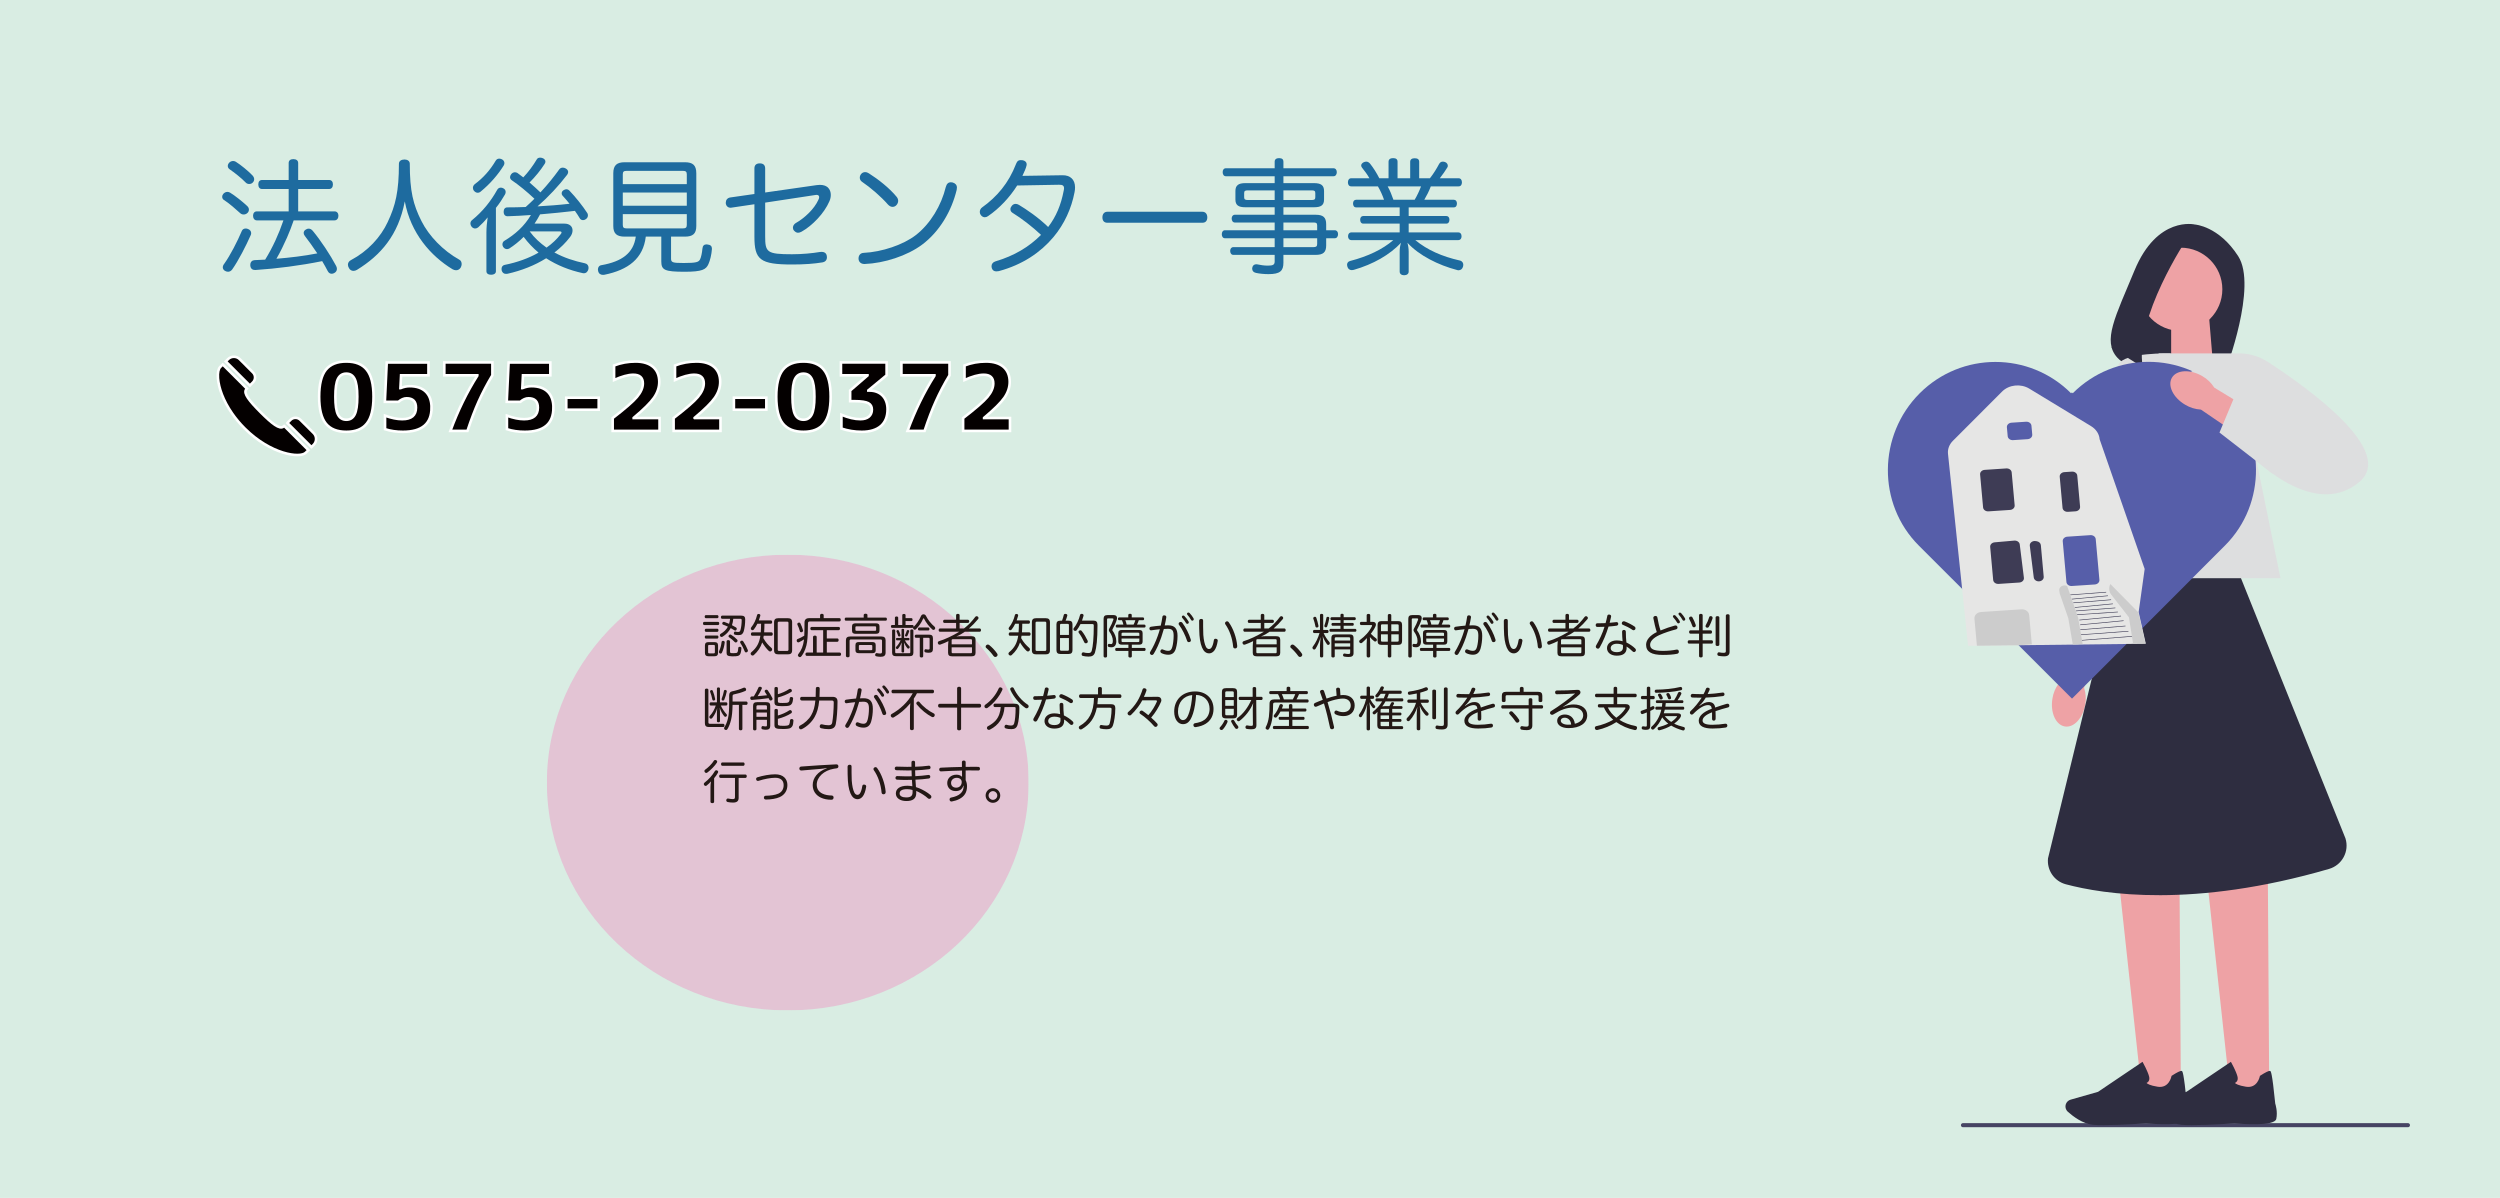 <?xml version="1.0" encoding="UTF-8"?><svg id="a" xmlns="http://www.w3.org/2000/svg" xmlns:xlink="http://www.w3.org/1999/xlink" viewBox="0 0 960 460"><defs><style>.m{fill:none;}.m,.n,.o,.p,.q,.r,.s,.t,.u,.v,.w,.x,.y{stroke-width:0px;}.z{fill:#040000;stroke:#fff;stroke-miterlimit:10;}.aa{opacity:.62;}.ab{clip-path:url(#i);}.ac{clip-path:url(#j);}.n{fill:#565ea9;}.o{fill:#464463;}.p{fill:#2e2d40;}.q{fill:#3e3c55;}.r{fill:#231815;}.s{fill:#1e6b9f;}.t{fill:#dddedf;}.u{fill:#ccc;}.v{fill:#d9ede3;}.w{fill:#eea2a5;}.x{fill:#e8abcc;}.y{fill:#e6e6e5;}</style><clipPath id="i"><rect class="m" width="960" height="460"/></clipPath><clipPath id="j"><rect class="m" x="210" y="213" width="185" height="175"/></clipPath></defs><g id="h"><g class="ab"><rect class="v" x="-12" y="-9" width="992" height="490"/><g class="ac"><g class="aa"><ellipse class="x" cx="302.5" cy="300.5" rx="92.5" ry="87.5" vector-effect="non-scaling-stroke"/></g></g><path class="r" d="m275.699,238.793c.324,0,.486.252.486.612s-.162.612-.486.612h-5.258c-.324,0-.486-.252-.486-.612s.162-.612.486-.612h5.258Zm-4.627-1.404c-.288,0-.468-.234-.468-.576,0-.36.18-.612.468-.612h4.357c.288,0,.468.252.468.612,0,.342-.18.576-.468.576h-4.357Zm.018,5.24c-.306,0-.45-.289-.45-.595,0-.324.144-.595.45-.595h4.357c.288,0,.45.271.45.576,0,.324-.162.613-.45.613h-4.357Zm0,2.592c-.306,0-.45-.287-.45-.594,0-.324.144-.594.45-.594h4.339c.288,0,.45.27.45.576,0,.324-.162.611-.45.611h-4.339Zm4.646,5.438c0,.955-.45,1.351-1.422,1.351h-2.215c-.954,0-1.404-.396-1.404-1.351v-2.772c0-.937.45-1.314,1.404-1.314h2.215c.972,0,1.422.378,1.422,1.314v2.772Zm-3.817-.197c0,.324.162.432.486.432h1.621c.324,0,.486-.107.486-.432v-2.395c0-.324-.162-.414-.486-.414h-1.621c-.324,0-.486.09-.486.414v2.395Zm5.726-4.375h.108c.324.053.54.27.54.576v.071c-.162,1.351-.504,2.683-1.044,3.871-.126.252-.324.396-.54.396-.108,0-.234-.036-.342-.108-.198-.126-.288-.324-.288-.54,0-.09.018-.198.054-.306.504-1.062.828-2.342.954-3.494.036-.287.27-.467.558-.467Zm3.925-8.463c-.072.828-.216,1.656-.486,2.448.559.288,1.099.595,1.567.882.162.108.27.307.27.505,0,.108-.018.216-.072.324-.144.252-.324.36-.504.36-.108,0-.216-.037-.306-.09-.45-.289-.937-.576-1.44-.865-.72,1.404-1.801,2.467-3.151,3.313-.126.071-.252.108-.36.108-.216,0-.414-.127-.558-.343-.072-.126-.108-.252-.108-.378,0-.198.108-.378.324-.504,1.224-.703,2.143-1.566,2.772-2.737-.612-.306-1.242-.558-1.854-.774-.216-.072-.324-.234-.324-.449,0-.072.018-.162.054-.271.108-.252.288-.378.522-.378.072,0,.145.018.216.035.594.199,1.224.451,1.836.738.198-.63.324-1.277.378-1.926h-3.007c-.324,0-.504-.252-.504-.612,0-.343.18-.612.504-.612h7.256c1.152,0,1.566.469,1.566,1.422,0,1.747-.216,3.332-.558,4.574-.306,1.008-.846,1.494-1.909,1.494-.54,0-1.026-.036-1.476-.145-.234-.054-.414-.27-.414-.576v-.125c.072-.343.27-.523.468-.523h.054c.36.091.702.162,1.08.162.594,0,.774-.197.937-.756.27-.882.468-2.484.468-3.745,0-.432-.126-.558-.559-.558h-2.683Zm-2.557,8.66c0-.288.252-.486.648-.486.378,0,.667.198.667.486v3.907c0,.522.09.63,1.242.63,1.134,0,1.404-.09,1.566-.306.198-.216.324-.847.36-1.657,0-.287.198-.485.54-.485h.09c.378.019.576.252.576.522v.035c-.054,1.099-.288,2.18-.666,2.539-.198.198-.432.342-.72.414-.396.108-.954.145-1.765.145h-.486c-1.711-.036-2.053-.414-2.053-1.332v-4.412Zm4.051-.666c.108.107.162.27.162.414s-.054.307-.18.432c-.162.162-.324.252-.504.252-.126,0-.27-.053-.414-.18-.594-.648-1.368-1.296-2.214-1.872-.108-.072-.162-.198-.162-.324s.054-.271.144-.414c.144-.181.324-.271.522-.271.108,0,.198.018.288.072.846.504,1.747,1.225,2.359,1.891Zm1.836.378c.198,0,.378.108.522.324.685,1.026,1.296,2.161,1.729,3.276.036.091.054.181.054.271,0,.253-.144.468-.396.576-.108.054-.234.091-.342.091-.234,0-.414-.127-.504-.396-.342-.955-.937-2.143-1.657-3.205-.072-.09-.108-.198-.108-.307,0-.216.126-.414.342-.521.126-.072.252-.108.36-.108Z"/><path class="r" d="m293.555,239.514c-.018,1.098-.036,2.215-.126,3.312h2.809c.324,0,.504.288.504.648,0,.378-.18.648-.504.648h-2.971c0,.072-.018.144-.036.216-.036.233-.072.468-.108.685.846,1.62,2.106,2.916,3.043,3.709.234.18.342.414.342.63,0,.162-.072.342-.18.504-.18.198-.378.306-.576.306-.162,0-.324-.071-.504-.197-.882-.793-1.909-2.16-2.557-3.277-.63,1.927-1.639,3.422-3.187,4.826-.162.144-.342.215-.504.215-.198,0-.378-.071-.54-.252-.144-.144-.216-.324-.216-.504s.09-.359.252-.504c2.106-1.746,3.079-3.583,3.493-6.355h-3.115c-.342,0-.522-.252-.522-.631s.18-.666.522-.666h3.259c.09-1.098.108-2.215.126-3.312h-1.422c-.396.811-.846,1.566-1.333,2.178-.162.217-.342.307-.54.307-.144,0-.288-.055-.414-.162-.144-.107-.234-.288-.234-.486,0-.144.054-.306.162-.449,1.044-1.262,1.836-2.972,2.233-4.682.09-.324.288-.469.576-.469.072,0,.144.018.234.036.324.072.45.252.45.505,0,.071-.018.161-.036.252-.144.539-.324,1.115-.54,1.691h4.609c.324,0,.504.271.504.631,0,.378-.18.648-.504.648h-2.449Zm10.623,10.19c0,1.135-.522,1.567-1.621,1.567h-3.691c-1.098,0-1.621-.433-1.621-1.567v-10.731c0-1.134.522-1.584,1.621-1.584h3.691c1.099,0,1.621.45,1.621,1.584v10.731Zm-5.527-.252c0,.378.18.505.54.505h3.061c.342,0,.522-.127.522-.505v-10.228c0-.396-.18-.504-.522-.504h-3.061c-.36,0-.54.108-.54.504v10.228Z"/><path class="r" d="m322.358,237.371c.324,0,.486.27.486.63,0,.378-.162.63-.486.63h-11.29c-.612,0-.81.217-.81.793,0,2.232-.072,5.221-.342,7.111-.252,1.746-.864,3.691-2.106,5.384-.234.306-.432.433-.63.433-.162,0-.324-.072-.486-.198-.198-.126-.306-.306-.306-.522,0-.162.072-.342.216-.521,1.17-1.477,1.819-3.062,2.107-5.348.018-.072.018-.162.036-.234-.612.396-1.296.792-1.962,1.098-.072.037-.162.055-.252.055-.234,0-.45-.145-.558-.433-.036-.108-.054-.216-.054-.306,0-.252.126-.469.342-.541.828-.323,1.764-.791,2.575-1.296.09-1.566.09-3.457.09-4.97-.018-1.17.594-1.764,1.729-1.764h4.25v-1.117c0-.342.288-.558.702-.558.432,0,.684.216.684.558v1.117h6.068Zm-15.485,1.691c.198,0,.36.091.468.307.378.738.756,1.711,1.008,2.629.018.055.036.126.036.18,0,.234-.144.433-.432.559-.09.036-.198.054-.288.054-.234,0-.432-.09-.486-.306-.234-.918-.612-1.891-.972-2.611-.036-.09-.054-.162-.054-.234,0-.215.144-.414.36-.504.126-.054.252-.072.36-.072Zm9.219,2.936h-4.393c-.324,0-.54-.252-.54-.631,0-.377.216-.629.54-.629h10.317c.324,0,.54.233.54.611s-.216.648-.54.648h-4.519v3.169h4.033c.324,0,.504.271.504.63s-.18.648-.504.648h-4.033v4.141h4.933c.342,0,.541.271.541.631s-.198.648-.541.648h-12.585c-.342,0-.558-.288-.558-.648,0-.378.216-.631.558-.631h2.358v-5.995c0-.306.288-.522.72-.522s.685.217.685.522v5.995h2.484v-8.588Z"/><path class="r" d="m340.124,237.154c.288,0,.45.234.45.595s-.162.594-.45.594h-15.287c-.306,0-.468-.233-.468-.594,0-.343.162-.595.468-.595h6.824v-.99c0-.324.306-.504.72-.504.432,0,.72.18.72.504v.99h7.022Zm-1.711,7.256c1.152,0,1.657.451,1.657,1.495v4.718c0,1.152-.648,1.584-1.927,1.584-.612,0-1.17-.072-1.621-.18-.288-.072-.468-.252-.468-.541,0-.071.018-.144.036-.233.09-.306.27-.468.486-.468.054,0,.126.018.18.018.342.072.792.145,1.17.145.576,0,.774-.145.774-.703v-4.141c0-.433-.198-.559-.63-.559h-11.199c-.433,0-.63.126-.63.559v5.779c0,.324-.27.522-.684.522s-.685-.198-.72-.522v-5.978c0-1.044.504-1.495,1.656-1.495h11.919Zm-2.034-5.059c.9,0,1.35.359,1.35,1.206v1.603c0,.864-.45,1.225-1.35,1.225h-7.851c-.9,0-1.351-.36-1.351-1.225v-1.603c0-.847.45-1.206,1.351-1.206h7.851Zm-.45,2.881c.342,0,.504-.09.504-.414v-.9c0-.324-.162-.414-.504-.414h-6.95c-.342,0-.504.09-.504.414v.9c0,.324.162.414.504.414h6.95Zm-6.176,8.588c-.864,0-1.261-.306-1.261-1.188v-1.855c0-.9.396-1.225,1.261-1.225h5.239c.882,0,1.278.324,1.278,1.225v1.855c0,.863-.396,1.188-1.242,1.188h-5.275Zm4.753-1.152c.306,0,.45-.09.45-.378v-1.206c0-.324-.144-.396-.45-.396h-4.249c-.324,0-.45.072-.45.396v1.206c0,.288.126.378.432.378h4.267Z"/><path class="r" d="m350.85,240.701c1.08-.99,2.125-2.538,2.863-4.23.18-.379.54-.576.918-.576.36,0,.738.197.918.558.847,1.711,2.071,3.151,3.277,4.159.198.18.288.379.288.595,0,.144-.036.271-.126.396-.145.198-.342.289-.541.289-.144,0-.288-.055-.378-.145-1.296-1.099-2.539-2.755-3.223-4.159-.054-.108-.108-.162-.18-.162-.072,0-.145.054-.198.18-.594,1.387-1.548,2.845-2.737,4.016-.126.126-.288.198-.45.198s-.324-.072-.486-.217c-.108-.125-.162-.27-.162-.414,0-.054,0-.126.018-.18-.072.054-.162.09-.27.09h-7.814c-.306,0-.45-.216-.45-.54s.144-.558.45-.558h1.08v-2.81c0-.306.27-.468.63-.468s.63.162.63.468v2.81h1.566v-3.781c0-.307.27-.469.648-.469.36,0,.612.162.612.469v1.152h2.269c.288,0,.414.27.414.558,0,.306-.126.558-.414.558h-2.269v1.514h2.646c.306,0,.45.215.45.558,0,.072,0,.126-.018.181l.036-.037Zm-.108,9.922c0,.972-.486,1.35-1.387,1.35h-5.383c-.9,0-1.404-.378-1.404-1.35v-8.48c0-.307.27-.451.594-.451.378,0,.594.145.594.451v8.282c0,.306.18.414.468.414h4.897c.288,0,.432-.108.432-.414v-8.282c0-.307.234-.451.576-.451.324,0,.612.145.612.451v8.48Zm-1.873-5.654c.27,0,.378.18.378.469,0,.252-.108.449-.378.449h-1.369c.432.9,1.062,1.639,1.71,2.305.072.072.108.181.108.289,0,.162-.054.324-.162.414-.09.107-.234.18-.396.18-.09,0-.18-.036-.27-.126-.45-.468-1.044-1.44-1.404-2.269.072.414.09.792.09,1.188v2.342c0,.233-.198.377-.486.377-.27,0-.504-.144-.504-.377v-2.359c0-.396.036-.738.108-1.152-.324.811-.918,1.837-1.44,2.395-.108.108-.234.162-.324.162-.144,0-.27-.072-.36-.18-.108-.126-.162-.27-.162-.396,0-.126.054-.252.144-.324.522-.504,1.17-1.368,1.693-2.467h-1.405c-.252,0-.378-.197-.378-.449,0-.289.126-.469.378-.469h1.747v-3.169c0-.233.234-.36.504-.36.288,0,.486.127.486.36v3.169h1.692Zm-4.124-3.025c.162,0,.324.072.415.234.198.396.486,1.171.63,1.711.018.036.018.072.018.107,0,.199-.162.361-.342.414-.054.019-.09.019-.144.019-.198,0-.414-.108-.468-.306-.126-.451-.415-1.188-.594-1.585-.018-.054-.036-.108-.036-.144,0-.181.144-.342.306-.414.072-.019.144-.037.216-.037Zm4.394.379c0,.054,0,.09-.018.145-.18.576-.486,1.314-.684,1.71-.108.181-.288.252-.45.252-.072,0-.144-.019-.198-.036-.18-.09-.288-.216-.288-.378,0-.054.018-.108.054-.181.216-.414.486-1.115.648-1.656.054-.162.234-.252.432-.252.054,0,.126,0,.18.018.18.055.324.199.324.379Zm2.611,2.593c-.306,0-.486-.252-.486-.612,0-.342.18-.594.486-.594h5.06c.99,0,1.44.396,1.44,1.422v4.069c0,1.044-.504,1.458-1.603,1.458-.432,0-.937-.072-1.261-.144-.252-.072-.432-.271-.432-.576,0-.054,0-.09.018-.144.054-.343.288-.505.504-.505.036,0,.054,0,.09.019.216.054.576.125.864.125.432,0,.541-.107.541-.485v-3.619c0-.324-.162-.414-.468-.414h-1.999v7.04c0,.342-.252.521-.648.521s-.666-.18-.666-.521v-7.04h-1.44Zm4.681-3.962c.306,0,.468.253.468.576,0,.361-.162.576-.468.576h-3.457c-.306,0-.468-.215-.468-.576,0-.323.162-.576.468-.576h3.457Z"/><path class="r" d="m370.164,241.332c1.71-1.297,3.097-2.773,4.321-4.43.144-.18.324-.288.54-.288.126,0,.27.036.396.126.234.127.324.342.324.559,0,.162-.054.306-.162.432-1.116,1.351-2.232,2.503-3.511,3.602h4.105c.324,0,.522.252.522.63s-.198.63-.522.63h-5.689c-.99.721-2.107,1.351-3.241,1.818.648-.09,1.296-.107,1.945-.107h3.835c1.116,0,1.584.396,1.584,1.368v4.987c0,.973-.468,1.369-1.584,1.369h-7.382c-1.134,0-1.584-.396-1.584-1.369v-2.629c0-.521.072-1.224.144-1.836-1.026.521-2.07.954-3.097,1.314-.108.036-.216.054-.306.054-.288,0-.522-.162-.63-.468-.036-.09-.054-.18-.054-.271,0-.288.18-.54.504-.63,2.161-.648,5.222-2.053,7.707-3.602h-7.364c-.324,0-.522-.252-.522-.63,0-.36.198-.63.522-.63h6.176v-2.125h-4.483c-.306,0-.504-.234-.504-.611,0-.361.198-.613.504-.613h4.483v-1.746c0-.324.252-.521.684-.521.396,0,.666.197.666.521v1.746h3.169c.306,0,.522.271.522.631s-.216.594-.576.594h-3.115v2.125h1.675Zm3.079,6.104v-1.53c0-.36-.162-.45-.522-.45h-6.788c-.342,0-.504.09-.504.45v1.53h7.814Zm-7.814,2.936c0,.359.162.468.504.468h6.788c.36,0,.522-.108.522-.468v-1.783h-7.814v1.783Z"/><path class="r" d="m379.323,247.508c.198,0,.396.072.576.216.99.774,2.251,2.125,2.989,3.224.126.18.18.359.18.539,0,.217-.108.433-.324.595-.162.126-.36.198-.558.198-.252,0-.504-.126-.666-.379-.684-.972-1.8-2.25-2.845-3.133-.126-.107-.198-.27-.198-.449,0-.198.108-.433.288-.595.162-.144.36-.216.558-.216Z"/><path class="r" d="m392.555,239.514c-.018,1.098-.036,2.215-.126,3.312h2.809c.324,0,.504.288.504.648,0,.378-.18.648-.504.648h-2.971c0,.072-.018.144-.036.216-.036.233-.072.468-.108.685.846,1.62,2.106,2.916,3.043,3.709.234.18.342.414.342.63,0,.162-.072.342-.18.504-.18.198-.378.306-.576.306-.162,0-.324-.071-.504-.197-.882-.793-1.909-2.16-2.557-3.277-.63,1.927-1.639,3.422-3.187,4.826-.162.144-.342.215-.504.215-.198,0-.378-.071-.54-.252-.144-.144-.216-.324-.216-.504s.09-.359.252-.504c2.106-1.746,3.079-3.583,3.493-6.355h-3.115c-.342,0-.522-.252-.522-.631s.18-.666.522-.666h3.259c.09-1.098.108-2.215.126-3.312h-1.422c-.396.811-.846,1.566-1.333,2.178-.162.217-.342.307-.54.307-.144,0-.288-.055-.414-.162-.144-.107-.234-.288-.234-.486,0-.144.054-.306.162-.449,1.044-1.262,1.836-2.972,2.233-4.682.09-.324.288-.469.576-.469.072,0,.144.018.234.036.324.072.45.252.45.505,0,.071-.018.161-.036.252-.144.539-.324,1.115-.54,1.691h4.609c.324,0,.504.271.504.631,0,.378-.18.648-.504.648h-2.449Zm10.623,10.19c0,1.135-.522,1.567-1.621,1.567h-3.691c-1.098,0-1.621-.433-1.621-1.567v-10.731c0-1.134.522-1.584,1.621-1.584h3.691c1.099,0,1.621.45,1.621,1.584v10.731Zm-5.527-.252c0,.378.18.505.54.505h3.061c.342,0,.522-.127.522-.505v-10.228c0-.396-.18-.504-.522-.504h-3.061c-.36,0-.54.108-.54.504v10.228Z"/><path class="r" d="m410.32,238.343c1.026,0,1.513.396,1.513,1.405v9.92c0,1.027-.504,1.459-1.513,1.459h-3.115c-1.026,0-1.53-.432-1.53-1.459v-9.92c0-1.009.486-1.405,1.53-1.405h.612c.288-.738.504-1.53.666-2.196.072-.271.288-.414.594-.414.072,0,.162,0,.234.018.378.072.54.252.54.541,0,.053,0,.107-.018.144-.162.612-.396,1.332-.648,1.908h1.134Zm.145,5.474v-3.763c0-.396-.18-.486-.522-.486h-2.358c-.36,0-.541.09-.541.486v3.763h3.421Zm-3.421,5.564c0,.414.18.504.541.504h2.358c.342,0,.522-.09.522-.504v-4.357h-3.421v4.357Zm7.869-9.742c-.45.9-.955,1.747-1.477,2.377-.144.181-.342.252-.54.252-.18,0-.378-.071-.504-.18-.126-.126-.198-.288-.198-.468,0-.181.054-.36.198-.505.955-1.115,1.891-3.096,2.341-4.934.09-.342.342-.467.63-.467.072,0,.144,0,.216.018.288.054.504.27.504.576,0,.072,0,.126-.018.197-.162.595-.36,1.189-.576,1.801h4.339c1.117,0,1.603.486,1.603,1.603v.36c0,5.186-.378,8.444-.954,10.264-.378,1.188-1.17,1.602-2.467,1.602-.774,0-1.621-.107-2.232-.27-.288-.072-.432-.324-.432-.631,0-.072.018-.162.036-.252.09-.324.324-.486.594-.486.072,0,.144.019.216.037.45.144,1.044.233,1.71.233.774,0,1.134-.181,1.35-.99.433-1.566.756-4.79.756-9.579,0-.432-.18-.559-.594-.559h-4.501Zm-.018,2.396c.162,0,.324.054.45.216.9,1.08,1.764,2.611,2.305,3.764.054.107.072.216.072.324,0,.252-.126.485-.378.611-.126.055-.27.09-.396.09-.234,0-.468-.125-.594-.414-.45-1.025-1.261-2.538-2.071-3.582-.09-.127-.144-.253-.144-.396,0-.18.09-.36.27-.469.144-.09.324-.144.486-.144Z"/><path class="r" d="m427.727,236.2c.756,0,1.224.396,1.224,1.134,0,.181-.036.415-.108.648-.342,1.117-1.026,2.594-1.621,3.638-.054.108-.09.198-.09.288,0,.107.036.216.126.324.756,1.008,1.404,2.484,1.404,3.997,0,1.656-.792,2.322-1.854,2.322-.414,0-.792-.054-1.026-.108-.252-.071-.396-.287-.396-.558,0-.071,0-.144.018-.216.09-.324.252-.432.468-.432.054,0,.108,0,.144.018.18.035.415.072.648.072.396,0,.666-.289.666-1.279,0-1.152-.522-2.412-1.314-3.475-.144-.198-.216-.396-.216-.612,0-.198.054-.414.18-.612.594-.99,1.278-2.484,1.548-3.367.018-.09.036-.162.036-.216,0-.198-.126-.306-.432-.306h-1.531c-.324,0-.486.09-.486.432v14.045c0,.377-.252.558-.667.558s-.666-.181-.666-.558v-14.314c0-1.009.486-1.423,1.458-1.423h2.485Zm3.097,11.361c-.972,0-1.404-.36-1.404-1.242v-3.169c0-.883.432-1.242,1.404-1.242h6.518c.99,0,1.422.359,1.422,1.242v3.169c0,.882-.432,1.242-1.422,1.242h-2.719v1.243h4.825c.306,0,.468.233.468.558,0,.36-.162.595-.468.595h-4.825v2.034c0,.342-.252.504-.648.504s-.666-.162-.666-.504v-2.034h-4.609c-.306,0-.468-.234-.468-.576s.162-.576.468-.576h4.609v-1.243h-2.485Zm8.606-7.706c.306,0,.468.252.468.576,0,.342-.162.54-.468.54h-10.533c-.288,0-.45-.198-.45-.54,0-.324.162-.576.45-.576h2.485c-.108-.594-.324-1.152-.558-1.692h-1.098c-.27,0-.432-.198-.432-.54,0-.307.162-.541.432-.541h3.529v-.918c0-.306.288-.468.685-.468.414,0,.648.162.648.468v.918h4.285c.306,0,.468.234.468.541,0,.342-.162.54-.468.54h-1.584c-.18.576-.414,1.152-.684,1.692h2.827Zm-1.926,4.321v-.828c0-.306-.162-.396-.486-.396h-5.852c-.324,0-.486.091-.486.396v.828h6.824Zm-6.824,1.98c0,.288.162.396.486.396h5.852c.324,0,.486-.107.486-.396v-.954h-6.824v.954Zm4.609-6.302c.288-.522.522-1.116.667-1.692h-3.835c.216.54.414,1.116.522,1.692h2.647Z"/><path class="r" d="m446.356,236.92c.054-.468.324-.629.685-.629.054,0,.108.018.18.018.414.054.63.27.63.611v.162c-.144,1.027-.378,2.09-.612,3.08.522-.019.955-.037,1.386-.037,2.467,0,3.547,1.261,3.547,4.07,0,1.729-.252,3.51-.63,4.807-.504,1.765-1.53,2.413-2.971,2.413-.864,0-1.873-.234-2.611-.648-.252-.144-.396-.396-.396-.666,0-.126.036-.252.09-.36.108-.252.324-.396.576-.396.144,0,.306.037.468.127.522.252,1.242.449,1.909.449.756,0,1.224-.324,1.548-1.477.288-1.008.522-2.719.522-4.32,0-1.999-.522-2.665-2.214-2.665-.612,0-1.099.036-1.549.071-.288,1.045-.612,2.107-.972,3.151-.846,2.431-1.818,4.609-2.917,6.392-.18.307-.432.451-.666.451-.144,0-.288-.055-.414-.127-.252-.144-.396-.378-.396-.63,0-.162.054-.306.144-.468,1.08-1.729,2.052-3.781,2.863-6.068.288-.846.594-1.711.828-2.593-.918.072-2.197.253-3.223.396-.054.019-.108.019-.162.019-.306,0-.558-.199-.612-.576-.018-.055-.018-.091-.018-.145,0-.342.234-.612.612-.666,1.08-.162,2.575-.342,3.745-.433.27-1.099.468-2.214.63-3.313Zm6.23,2.611c0-.252.144-.486.378-.612.126-.071.27-.108.396-.108.252,0,.486.108.648.324,1.333,1.766,2.629,4.357,3.241,6.41.036.108.054.217.054.324,0,.307-.162.559-.45.648-.126.035-.234.072-.342.072-.306,0-.576-.181-.685-.559-.63-1.927-1.782-4.375-3.115-6.14-.09-.108-.126-.234-.126-.36Zm1.765-3.169c.198,0,.324.054.468.198.558.559,1.206,1.422,1.548,2.017.054.108.126.233.126.468,0,.271-.252.504-.594.504-.216,0-.36-.09-.468-.306-.378-.666-.918-1.404-1.422-1.962-.108-.127-.18-.271-.18-.433,0-.234.234-.486.522-.486Zm1.98-1.152c.198,0,.324.072.486.216.468.45,1.152,1.387,1.476,1.963.054.107.108.252.108.45,0,.216-.216.504-.559.504-.216,0-.342-.09-.468-.288-.396-.684-.864-1.387-1.351-1.908-.162-.162-.216-.252-.216-.469,0-.233.27-.468.522-.468Z"/><path class="r" d="m461.278,237.658c.576,0,.72.307.72.757v2.305c0,1.152.018,2.232.072,3.062.18,2.16.486,3.547,1.026,4.627.234.468.702.811,1.098.811.414,0,.756-.145,1.026-.559.378-.559.702-1.494.882-2.736.072-.451.27-.648.648-.648.054,0,.126,0,.18.018.415.055.685.27.685.702,0,.054,0,.108-.018.162-.252,1.675-.72,2.899-1.314,3.673-.612.756-1.314,1.062-1.999,1.062-.756,0-1.566-.342-2.179-1.26-.774-1.171-1.333-3.133-1.513-5.744-.108-1.44-.126-3.547-.126-5.474,0-.468.306-.757.811-.757Zm9.939.919c.234,0,.45.108.612.36,1.729,2.34,3.007,5.978,3.259,9.057v.126c0,.468-.18.774-.63.864-.072.018-.144.018-.198.018-.415,0-.703-.252-.738-.702-.252-3.024-1.351-6.266-2.971-8.552-.09-.145-.144-.307-.144-.451,0-.252.144-.486.378-.594.144-.09.288-.126.432-.126Z"/><path class="r" d="m487.164,241.332c1.711-1.297,3.097-2.773,4.321-4.43.144-.18.324-.288.54-.288.126,0,.27.036.396.126.234.127.324.342.324.559,0,.162-.055.306-.162.432-1.117,1.351-2.232,2.503-3.512,3.602h4.105c.324,0,.522.252.522.63s-.198.63-.522.63h-5.689c-.99.721-2.107,1.351-3.241,1.818.648-.09,1.296-.107,1.944-.107h3.836c1.115,0,1.584.396,1.584,1.368v4.987c0,.973-.469,1.369-1.584,1.369h-7.383c-1.135,0-1.584-.396-1.584-1.369v-2.629c0-.521.072-1.224.144-1.836-1.026.521-2.07.954-3.097,1.314-.108.036-.216.054-.306.054-.288,0-.522-.162-.63-.468-.036-.09-.054-.18-.054-.271,0-.288.18-.54.504-.63,2.161-.648,5.222-2.053,7.707-3.602h-7.365c-.324,0-.522-.252-.522-.63,0-.36.198-.63.522-.63h6.175v-2.125h-4.483c-.306,0-.504-.234-.504-.611,0-.361.198-.613.504-.613h4.483v-1.746c0-.324.252-.521.685-.521.396,0,.666.197.666.521v1.746h3.169c.307,0,.522.271.522.631s-.216.594-.576.594h-3.115v2.125h1.675Zm3.079,6.104v-1.53c0-.36-.162-.45-.522-.45h-6.788c-.342,0-.504.09-.504.45v1.53h7.814Zm-7.814,2.936c0,.359.162.468.504.468h6.788c.36,0,.522-.108.522-.468v-1.783h-7.814v1.783Z"/><path class="r" d="m496.323,247.508c.198,0,.396.072.576.216.99.774,2.251,2.125,2.989,3.224.126.18.18.359.18.539,0,.217-.107.433-.324.595-.162.126-.359.198-.559.198-.252,0-.504-.126-.666-.379-.684-.972-1.8-2.25-2.844-3.133-.127-.107-.199-.27-.199-.449,0-.198.108-.433.289-.595.162-.144.359-.216.558-.216Z"/><path class="r" d="m509.681,241.891c.306,0,.486.215.486.594,0,.359-.181.611-.486.611h-1.404c.54,1.279,1.386,2.521,2.161,3.386.144.144.215.342.215.54,0,.145-.053.307-.162.414-.125.145-.306.217-.449.217-.162,0-.324-.072-.433-.199-.666-.9-1.332-2.088-1.71-3.205.107.865.216,1.909.216,2.756v4.951c0,.342-.252.504-.648.504-.36,0-.594-.162-.594-.504v-4.033c0-.918.126-2.07.271-3.331-.433,1.53-1.189,3.331-1.999,4.573-.126.18-.306.27-.486.27-.162,0-.306-.053-.433-.18-.18-.162-.252-.342-.252-.521,0-.162.072-.324.198-.486,1.062-1.387,1.944-3.188,2.521-5.15h-2.016c-.307,0-.486-.252-.486-.611s.18-.594.486-.594h2.196v-5.69c0-.324.252-.485.612-.485.396,0,.63.161.63.485v5.69h1.566Zm-5.401-4.502c0-.234.18-.432.449-.521.072-.019.145-.037.217-.037.234,0,.432.127.504.343.324.899.648,2.143.828,3.042.019.072.019.145.019.217,0,.288-.162.45-.415.521-.071.019-.144.019-.197.019-.288,0-.504-.162-.559-.45-.162-.918-.486-2.106-.811-2.971-.035-.055-.035-.107-.035-.162Zm6.176-.055c0,.037,0,.072-.018.109-.162.99-.486,2.178-.793,3.096-.09.252-.307.379-.521.379-.072,0-.145-.018-.217-.055-.234-.09-.359-.27-.359-.486,0-.09.018-.162.054-.252.306-.846.594-1.962.756-2.898.036-.252.252-.378.486-.378.054,0,.108,0,.181.019.287.053.432.252.432.467Zm9.957,4.143c.27,0,.449.27.449.576s-.18.539-.449.539h-9.453c-.307,0-.469-.233-.469-.539s.162-.576.469-.576h3.781v-1.189h-3.025c-.27,0-.432-.27-.432-.539s.162-.541.432-.541h3.025v-1.08h-3.403c-.306,0-.45-.252-.45-.54,0-.306.145-.576.45-.576h3.403v-.847c0-.324.234-.486.612-.486.396,0,.612.162.612.486v.847h4.213c.288,0,.45.271.45.576,0,.288-.162.54-.45.54h-4.213v1.08h3.475c.27,0,.414.252.414.541,0,.27-.145.539-.414.539h-3.475v1.189h4.447Zm-7.869,10.515c0,.323-.252.485-.63.485s-.666-.162-.666-.485v-7.076c0-.919.468-1.314,1.495-1.314h5.527c1.025,0,1.494.396,1.494,1.314v5.905c0,1.062-.648,1.459-1.873,1.459-.684,0-1.332-.072-1.729-.162-.27-.072-.432-.27-.432-.54,0-.054,0-.108.018-.162.072-.324.271-.468.504-.468.055,0,.109,0,.162.018.379.09.829.162,1.261.162.63,0,.792-.09.792-.576v-1.188h-5.924v2.629Zm5.924-6.032v-.811c0-.342-.18-.432-.539-.432h-4.862c-.36,0-.522.09-.522.432v.811h5.924Zm0,2.322v-1.242h-5.924v1.242h5.924Z"/><path class="r" d="m527.177,238.793c.702,0,1.17.379,1.17,1.008,0,.234-.054.486-.18.757-.45.99-1.116,1.999-1.765,2.809.666.721,1.404,1.333,2.017,1.765.198.126.288.342.288.54,0,.145-.036.288-.107.396-.127.198-.324.288-.523.288-.125,0-.27-.055-.377-.126-.522-.378-1.135-.973-1.675-1.62.071.791.126,1.62.126,2.43v4.844c0,.396-.271.594-.685.594-.396,0-.666-.197-.666-.594v-4.627c0-.756.036-1.531.108-2.232-.631.684-1.333,1.332-1.891,1.818-.127.09-.271.144-.396.144-.216,0-.396-.09-.54-.252-.108-.144-.162-.288-.162-.45,0-.197.108-.396.288-.521,1.891-1.352,3.673-3.295,4.627-5.33.037-.072.055-.145.055-.198,0-.144-.09-.216-.288-.216h-3.89c-.324,0-.504-.252-.504-.612s.18-.612.504-.612h2.089v-2.557c0-.307.271-.504.685-.504s.684.18.684.504v2.557h1.009Zm5.743-2.521c0-.324.271-.505.666-.505.414,0,.666.181.666.505v2.232h2.611c1.045,0,1.531.414,1.531,1.495v6.139c0,1.081-.486,1.495-1.531,1.495h-2.611v4.339c0,.324-.252.504-.666.504-.396,0-.666-.18-.666-.504v-4.339h-2.412c-1.026,0-1.513-.414-1.513-1.495v-6.139c0-1.081.486-1.495,1.513-1.495h2.412v-2.232Zm-2.106,3.476c-.36,0-.522.09-.522.467v2.18h2.629v-2.646h-2.106Zm-.522,3.834v2.342c0,.377.162.468.522.468h2.106v-2.81h-2.629Zm6.807-1.188v-2.18c0-.377-.162-.467-.522-.467h-2.323v2.646h2.846Zm-.522,3.997c.36,0,.522-.091.522-.468v-2.342h-2.846v2.81h2.323Z"/><path class="r" d="m544.727,236.2c.756,0,1.225.396,1.225,1.134,0,.181-.037.415-.108.648-.343,1.117-1.026,2.594-1.62,3.638-.055.108-.09.198-.09.288,0,.107.035.216.125.324.757,1.008,1.404,2.484,1.404,3.997,0,1.656-.791,2.322-1.854,2.322-.414,0-.793-.054-1.027-.108-.252-.071-.396-.287-.396-.558,0-.071,0-.144.019-.216.09-.324.252-.432.468-.432.054,0,.108,0,.144.018.18.035.414.072.648.072.396,0,.666-.289.666-1.279,0-1.152-.521-2.412-1.314-3.475-.144-.198-.216-.396-.216-.612,0-.198.054-.414.181-.612.594-.99,1.277-2.484,1.548-3.367.019-.09.036-.162.036-.216,0-.198-.126-.306-.432-.306h-1.531c-.324,0-.486.09-.486.432v14.045c0,.377-.252.558-.666.558s-.666-.181-.666-.558v-14.314c0-1.009.486-1.423,1.459-1.423h2.484Zm3.097,11.361c-.972,0-1.404-.36-1.404-1.242v-3.169c0-.883.433-1.242,1.404-1.242h6.519c.99,0,1.422.359,1.422,1.242v3.169c0,.882-.432,1.242-1.422,1.242h-2.719v1.243h4.824c.307,0,.469.233.469.558,0,.36-.162.595-.469.595h-4.824v2.034c0,.342-.253.504-.648.504s-.666-.162-.666-.504v-2.034h-4.609c-.307,0-.469-.234-.469-.576s.162-.576.469-.576h4.609v-1.243h-2.485Zm8.606-7.706c.307,0,.469.252.469.576,0,.342-.162.54-.469.54h-10.533c-.288,0-.449-.198-.449-.54,0-.324.161-.576.449-.576h2.484c-.107-.594-.323-1.152-.558-1.692h-1.099c-.27,0-.432-.198-.432-.54,0-.307.162-.541.432-.541h3.529v-.918c0-.306.288-.468.685-.468.414,0,.647.162.647.468v.918h4.285c.307,0,.469.234.469.541,0,.342-.162.54-.469.54h-1.584c-.18.576-.414,1.152-.684,1.692h2.826Zm-1.926,4.321v-.828c0-.306-.162-.396-.486-.396h-5.852c-.324,0-.486.091-.486.396v.828h6.824Zm-6.824,1.98c0,.288.162.396.486.396h5.852c.324,0,.486-.107.486-.396v-.954h-6.824v.954Zm4.609-6.302c.287-.522.521-1.116.666-1.692h-3.836c.217.54.414,1.116.522,1.692h2.647Z"/><path class="r" d="m563.356,236.92c.054-.468.324-.629.685-.629.054,0,.107.018.18.018.414.054.631.27.631.611v.162c-.145,1.027-.379,2.09-.613,3.08.522-.019.955-.037,1.387-.037,2.467,0,3.547,1.261,3.547,4.07,0,1.729-.252,3.51-.63,4.807-.504,1.765-1.53,2.413-2.971,2.413-.864,0-1.872-.234-2.61-.648-.252-.144-.396-.396-.396-.666,0-.126.036-.252.09-.36.107-.252.324-.396.576-.396.145,0,.307.037.469.127.521.252,1.242.449,1.908.449.756,0,1.225-.324,1.549-1.477.287-1.008.521-2.719.521-4.32,0-1.999-.521-2.665-2.215-2.665-.611,0-1.098.036-1.549.071-.287,1.045-.611,2.107-.972,3.151-.847,2.431-1.818,4.609-2.917,6.392-.18.307-.432.451-.666.451-.145,0-.288-.055-.414-.127-.252-.144-.396-.378-.396-.63,0-.162.055-.306.145-.468,1.08-1.729,2.053-3.781,2.863-6.068.287-.846.594-1.711.828-2.593-.919.072-2.197.253-3.224.396-.054.019-.108.019-.162.019-.306,0-.558-.199-.612-.576-.018-.055-.018-.091-.018-.145,0-.342.234-.612.612-.666,1.08-.162,2.575-.342,3.745-.433.27-1.099.468-2.214.63-3.313Zm6.229,2.611c0-.252.145-.486.379-.612.126-.071.27-.108.396-.108.252,0,.485.108.647.324,1.333,1.766,2.629,4.357,3.241,6.41.035.108.054.217.054.324,0,.307-.162.559-.45.648-.126.035-.234.072-.342.072-.307,0-.576-.181-.685-.559-.63-1.927-1.782-4.375-3.114-6.14-.09-.108-.127-.234-.127-.36Zm1.766-3.169c.197,0,.323.054.468.198.558.559,1.206,1.422,1.548,2.017.055.108.127.233.127.468,0,.271-.252.504-.595.504-.216,0-.36-.09-.468-.306-.379-.666-.918-1.404-1.423-1.962-.108-.127-.181-.271-.181-.433,0-.234.234-.486.523-.486Zm1.98-1.152c.197,0,.324.072.486.216.467.45,1.152,1.387,1.476,1.963.054.107.108.252.108.45,0,.216-.217.504-.559.504-.216,0-.342-.09-.468-.288-.396-.684-.864-1.387-1.351-1.908-.162-.162-.216-.252-.216-.469,0-.233.271-.468.522-.468Z"/><path class="r" d="m578.277,237.658c.576,0,.721.307.721.757v2.305c0,1.152.018,2.232.072,3.062.18,2.16.486,3.547,1.025,4.627.234.468.703.811,1.099.811.414,0,.757-.145,1.026-.559.379-.559.702-1.494.883-2.736.072-.451.27-.648.648-.648.053,0,.125,0,.18.018.414.055.684.27.684.702,0,.054,0,.108-.018.162-.252,1.675-.721,2.899-1.314,3.673-.612.756-1.314,1.062-1.998,1.062-.757,0-1.566-.342-2.18-1.26-.773-1.171-1.332-3.133-1.512-5.744-.108-1.44-.127-3.547-.127-5.474,0-.468.307-.757.811-.757Zm9.939.919c.234,0,.45.108.611.36,1.729,2.34,3.008,5.978,3.26,9.057v.126c0,.468-.18.774-.631.864-.071.018-.144.018-.197.018-.414,0-.703-.252-.738-.702-.252-3.024-1.351-6.266-2.971-8.552-.09-.145-.145-.307-.145-.451,0-.252.145-.486.379-.594.144-.09.287-.126.432-.126Z"/><path class="r" d="m604.164,241.332c1.711-1.297,3.097-2.773,4.321-4.43.144-.18.324-.288.54-.288.126,0,.27.036.396.126.234.127.324.342.324.559,0,.162-.055.306-.162.432-1.117,1.351-2.232,2.503-3.512,3.602h4.105c.324,0,.522.252.522.63s-.198.63-.522.63h-5.689c-.99.721-2.107,1.351-3.241,1.818.648-.09,1.296-.107,1.944-.107h3.836c1.115,0,1.584.396,1.584,1.368v4.987c0,.973-.469,1.369-1.584,1.369h-7.383c-1.135,0-1.584-.396-1.584-1.369v-2.629c0-.521.072-1.224.144-1.836-1.026.521-2.07.954-3.097,1.314-.108.036-.217.054-.307.054-.287,0-.521-.162-.63-.468-.036-.09-.054-.18-.054-.271,0-.288.18-.54.504-.63,2.16-.648,5.222-2.053,7.707-3.602h-7.365c-.324,0-.521-.252-.521-.63,0-.36.197-.63.521-.63h6.176v-2.125h-4.482c-.307,0-.505-.234-.505-.611,0-.361.198-.613.505-.613h4.482v-1.746c0-.324.252-.521.685-.521.396,0,.666.197.666.521v1.746h3.169c.307,0,.522.271.522.631s-.216.594-.576.594h-3.115v2.125h1.675Zm3.079,6.104v-1.53c0-.36-.162-.45-.522-.45h-6.788c-.342,0-.504.09-.504.45v1.53h7.814Zm-7.814,2.936c0,.359.162.468.504.468h6.788c.36,0,.522-.108.522-.468v-1.783h-7.814v1.783Z"/><path class="r" d="m614.295,248.624c-.18.306-.414.468-.666.468-.162,0-.324-.054-.504-.162-.234-.144-.342-.359-.342-.594,0-.162.054-.36.161-.54,1.243-2.106,2.449-4.682,3.188-7.112-.666.036-1.368.055-2.07.055h-.685c-.414,0-.63-.271-.63-.703s.252-.702.666-.702h.774c.773,0,1.584-.018,2.358-.054.252-.883.468-1.783.648-2.701.036-.396.306-.594.666-.594.054,0,.108,0,.18.018.396.072.631.271.631.631,0,.072,0,.144-.019.234-.162.737-.342,1.512-.54,2.286.882-.072,1.729-.144,2.484-.252.055-.019.108-.019.162-.019.36,0,.576.217.648.595v.108c0,.342-.216.611-.648.684-.936.145-1.998.234-3.079.324-.863,2.826-2.034,5.672-3.385,8.03Zm13.63.414c.181.181.271.396.271.595,0,.18-.072.359-.198.504-.162.162-.342.252-.522.252-.18,0-.378-.09-.54-.234-.702-.702-1.584-1.44-2.341-1.873.036.217.036.451.036.613-.09,1.962-1.35,2.881-3.799,2.881-2.251,0-3.745-1.189-3.745-2.881,0-1.729,1.53-2.971,3.764-2.971.756,0,1.494.107,2.232.306-.108-1.009-.198-2.431-.198-3.601,0-.523.306-.738.702-.738.432,0,.738.233.738.738,0,1.548.072,2.809.216,4.086,1.206.576,2.485,1.423,3.385,2.323Zm-7.04-1.837c-1.458,0-2.376.685-2.376,1.675s.882,1.549,2.358,1.549c1.53,0,2.358-.576,2.358-1.854,0-.289,0-.541-.036-.9-.72-.324-1.53-.469-2.305-.469Zm6.788-6.607c.252.162.36.432.36.666,0,.145-.036.288-.108.414-.144.217-.378.342-.611.342-.162,0-.307-.054-.45-.144-1.062-.738-2.413-1.44-3.764-1.98-.234-.091-.342-.306-.342-.54,0-.145.036-.289.107-.414.162-.252.396-.379.667-.379.107,0,.216.019.324.055,1.368.521,2.809,1.296,3.816,1.98Z"/><path class="r" d="m643.135,240.215c.107-.018.197-.035.288-.035.359,0,.594.18.702.54.018.09.036.181.036.271,0,.324-.198.594-.612.701-1.873.469-4.43,1.297-6.338,2.161-2.341,1.062-3.565,2.413-3.565,3.728,0,1.566,1.152,2.358,4.97,2.358,1.765,0,3.745-.198,5.113-.486.072-.019.145-.019.216-.019.396,0,.667.234.721.648.018.072.018.127.018.198,0,.378-.252.685-.684.774-1.387.307-3.35.432-5.456.432-4.411.019-6.446-1.206-6.446-3.925,0-1.818,1.513-3.583,4.105-4.843-.54-1.621-.972-3.494-1.314-5.312-.018-.054-.018-.107-.018-.162,0-.396.306-.63.648-.701.071-.019.126-.019.197-.019.36,0,.667.198.721.612.306,1.711.685,3.457,1.206,4.969,1.783-.756,3.89-1.476,5.492-1.891Zm-.217-4.015c.198,0,.324.054.469.198.558.54,1.225,1.404,1.566,1.998.054.108.126.234.126.469,0,.27-.252.504-.595.504-.216,0-.359-.09-.468-.307-.378-.647-.937-1.386-1.44-1.943-.108-.127-.18-.271-.18-.433,0-.234.233-.486.521-.486Zm2.143-.972c.198,0,.324.071.486.216.469.45,1.152,1.386,1.477,1.962.054.108.108.252.108.451,0,.215-.216.504-.559.504-.216,0-.342-.09-.468-.289-.396-.684-.864-1.386-1.351-1.908-.162-.162-.216-.252-.216-.468,0-.234.27-.468.521-.468Z"/><path class="r" d="m653.824,251.938c0,.342-.271.521-.685.521-.396,0-.702-.18-.702-.521v-4.79h-3.853c-.324,0-.505-.271-.505-.63,0-.379.181-.648.505-.648h3.853v-2.539h-3.312c-.324,0-.504-.287-.504-.648,0-.377.18-.629.504-.629h3.312v-5.816c0-.342.307-.521.702-.521.414,0,.685.18.685.521v5.816h3.079c.324,0,.504.252.504.629,0,.361-.18.648-.504.648h-3.079v2.539h3.457c.324,0,.504.27.504.648,0,.359-.18.63-.504.63h-3.457v4.79Zm-4.465-15.197c.197,0,.378.108.504.288.486.829.972,1.963,1.296,2.935.019.091.036.181.036.271,0,.252-.144.468-.414.595-.108.035-.216.054-.324.054-.234,0-.432-.108-.558-.378-.307-.937-.793-2.035-1.261-2.863-.036-.09-.054-.18-.054-.27,0-.217.126-.414.378-.541.144-.054.27-.09.396-.09Zm8.282.522c0,.071-.019.144-.019.216-.342,1.026-.828,2.232-1.422,3.241-.145.216-.36.324-.576.324-.108,0-.234-.019-.343-.072-.252-.108-.359-.306-.359-.54,0-.107.018-.217.071-.324.576-.973,1.045-2.088,1.333-3.115.09-.27.306-.414.576-.414.09,0,.18.019.288.055.306.107.45.324.45.63Zm2.593,10.299c0,.324-.324.505-.738.505-.396,0-.702-.181-.702-.522v-10.443c0-.324.306-.504.702-.504.414,0,.738.18.738.504v10.461Zm3.925,2.737c0,1.17-.648,1.729-2.106,1.729-.774,0-1.44-.072-2.07-.18-.324-.055-.522-.289-.522-.631,0-.055,0-.107.018-.162.055-.359.271-.576.576-.576.055,0,.108,0,.162.018.54.127,1.152.181,1.566.181.811,0,.937-.126.937-.72v-13.559c0-.36.324-.54.738-.54.433,0,.702.18.702.54v13.9Z"/><path class="r" d="m270.675,264.938c0-.324.27-.522.666-.522.432,0,.684.181.684.522v12.442c0,.432.18.558.63.558h5.078c.306,0,.468.288.468.612s-.162.63-.468.63h-5.528c-1.044,0-1.53-.433-1.53-1.477v-12.766Zm8.156,4.753c.306,0,.486.252.486.613,0,.342-.18.63-.486.63h-2.035c.576,1.278,1.387,2.431,2.161,3.276.144.145.198.307.198.433,0,.162-.072.306-.198.433-.09.125-.252.18-.396.18-.162,0-.324-.072-.45-.217-.684-.81-1.404-2.07-1.747-3.312.054.486.108,1.098.108,1.584v3.565c0,.324-.216.486-.594.486s-.576-.162-.576-.486v-3.457c0-.485.054-1.08.108-1.548-.288,1.206-.972,2.7-1.927,3.871-.126.144-.306.233-.504.233-.144,0-.288-.054-.414-.18-.108-.144-.18-.288-.18-.45s.072-.342.198-.469c.99-1.044,1.764-2.395,2.269-3.942h-1.891c-.306,0-.486-.271-.486-.63,0-.361.18-.613.486-.613h2.341v-5.221c0-.342.198-.504.576-.504s.594.162.594.504v5.221h2.359Zm-5.6-4.717c.198,0,.396.107.468.27.36.865.738,2.18.918,3.115.018.055.018.09.018.145,0,.27-.198.449-.486.504-.036.018-.09.018-.126.018-.234,0-.433-.162-.486-.414-.162-.936-.522-2.125-.846-2.935-.018-.072-.036-.126-.036-.198,0-.197.126-.359.342-.468.072-.019.162-.036.234-.036Zm5.852.45v.09c-.198,1.009-.558,2.233-.954,3.169-.09.234-.288.36-.504.36-.09,0-.162-.019-.234-.054-.198-.09-.288-.252-.288-.451,0-.09.018-.18.036-.27.342-.792.684-2.035.846-2.936.054-.287.252-.414.504-.414.036,0,.072,0,.126.019.252.054.468.234.468.486Zm7.472,3.961c.324,0,.522.288.522.63,0,.379-.198.666-.522.666h-1.476v9.219c0,.343-.234.541-.667.541-.396,0-.666-.198-.666-.541v-9.219h-2.431c-.054,2.539-.252,4.376-.576,5.709-.342,1.404-.811,2.646-1.404,3.582-.144.252-.342.36-.559.36-.126,0-.27-.054-.414-.126-.216-.145-.306-.342-.306-.559,0-.125.036-.27.108-.377.612-.938,1.026-2.018,1.35-3.313.396-1.549.486-3.349.486-6.302v-2.594c0-.936.36-1.422,1.116-1.584,1.603-.324,3.151-.811,4.375-1.368.108-.054.234-.072.342-.072.234,0,.45.126.594.378.054.127.09.252.09.379,0,.233-.108.449-.342.539-1.404.613-2.971,1.045-4.339,1.314-.378.091-.522.253-.522.757v1.98h5.239Z"/><path class="r" d="m294.545,266.973c-.27-.486-.558-.936-.846-1.314-.054-.071-.072-.18-.072-.27,0-.198.108-.378.342-.486.108-.054.234-.072.324-.072.216,0,.414.108.54.271.576.828,1.296,1.999,1.765,2.953.054.108.072.216.072.306,0,.234-.126.432-.378.559-.126.054-.252.09-.36.09-.216,0-.378-.107-.486-.307-.09-.197-.198-.396-.306-.611-2.197.306-4.357.558-6.446.684h-.036c-.27,0-.522-.252-.558-.63v-.054c0-.324.198-.631.504-.648.288,0,.576-.018.864-.036.756-1.206,1.351-2.341,1.747-3.313.09-.27.306-.396.576-.396.09,0,.18.019.288.036.324.09.486.27.486.504,0,.072-.018.145-.054.216-.414.937-.954,1.927-1.584,2.881,1.207-.108,2.413-.216,3.619-.36Zm-4.069,13c0,.307-.27.504-.648.504s-.648-.197-.648-.504v-8.912c0-1.026.45-1.44,1.603-1.44h3.385c1.152,0,1.603.414,1.603,1.44v7.725c0,.936-.486,1.439-1.639,1.439-.522,0-1.044-.071-1.387-.18-.198-.036-.36-.234-.36-.54,0-.072,0-.144.018-.216.072-.324.27-.486.486-.486.036,0,.09,0,.126.018.252.072.684.127.972.127.414,0,.522-.108.522-.541v-2.016h-4.033v3.582Zm4.033-8.678c0-.343-.18-.469-.54-.469h-2.953c-.342,0-.54.126-.54.469v1.17h4.033v-1.17Zm-4.033,3.943h4.033v-1.621h-4.033v1.621Zm8.229-6.051c0,.666.162.756,1.836.756,1.279,0,1.837-.071,2.107-.215.216-.108.378-.324.468-.576.072-.271.126-.648.162-1.062.018-.271.234-.451.559-.451h.09c.36.037.63.234.63.541v.035c-.054.703-.216,1.495-.378,1.801-.18.343-.45.648-.864.847-.522.252-1.477.306-3.025.306-2.467,0-2.899-.359-2.899-1.602v-5.275c0-.324.27-.505.667-.505s.648.181.648.505v2.286c1.513-.45,3.151-1.171,4.285-1.944.144-.09.288-.127.414-.127.198,0,.378.091.522.271.108.144.162.306.162.45,0,.198-.09.378-.27.486-1.422.883-3.313,1.656-5.114,2.125v1.35Zm0,8.77c0,.558.126.756,2.161.756,1.386,0,1.98-.162,2.179-.504.18-.307.288-.919.324-1.566.018-.324.252-.541.612-.541h.072c.396.036.63.252.63.595v.036c-.036.738-.162,1.584-.378,2.016-.144.289-.396.576-.738.793-.414.252-1.368.396-2.898.396-2.827,0-3.277-.307-3.277-1.585v-5.636c0-.324.27-.504.667-.504s.648.18.648.504v2.035c1.566-.451,3.205-1.171,4.411-1.999.09-.054.198-.09.306-.09.216,0,.415.108.541.306.09.126.126.271.126.414,0,.198-.09.396-.27.504-1.405.919-3.223,1.657-5.114,2.143v1.928Z"/><path class="r" d="m313.211,267.586c.036-.938.072-1.981.072-3.151,0-.486.234-.667.738-.667.468,0,.756.181.756.685,0,1.152-.036,2.196-.09,3.134h4.987c1.314,0,1.927.576,1.927,1.746v.306c0,3.043-.27,6.429-.666,8.427-.252,1.278-1.081,1.927-2.737,1.927-1.062,0-2.053-.126-2.863-.343-.378-.107-.559-.359-.559-.701,0-.072.018-.162.036-.252.09-.361.306-.576.63-.576.09,0,.18.018.27.035.666.18,1.584.342,2.431.342.9,0,1.278-.287,1.422-1.025.36-1.927.576-5.113.594-7.617,0-.684-.18-.863-.846-.863h-4.735c-.27,2.844-.846,4.699-1.765,6.338-1.116,1.998-2.953,3.673-4.825,4.609-.162.071-.324.125-.486.125-.234,0-.45-.107-.594-.359-.09-.145-.126-.288-.126-.432,0-.271.144-.505.432-.648,1.657-.811,3.367-2.342,4.303-3.998.864-1.53,1.351-3.133,1.584-5.635h-5.222c-.414,0-.63-.289-.63-.703,0-.432.216-.701.63-.701h5.33Z"/><path class="r" d="m329.356,264.92c.054-.468.324-.629.685-.629.054,0,.108.018.18.018.414.054.63.27.63.611v.162c-.144,1.027-.378,2.09-.612,3.08.522-.019.955-.037,1.386-.037,2.467,0,3.547,1.261,3.547,4.07,0,1.729-.252,3.51-.63,4.807-.504,1.765-1.53,2.413-2.971,2.413-.864,0-1.873-.234-2.611-.648-.252-.144-.396-.396-.396-.666,0-.126.036-.252.09-.36.108-.252.324-.396.576-.396.144,0,.306.037.468.127.522.252,1.242.449,1.909.449.756,0,1.224-.324,1.548-1.477.288-1.008.522-2.719.522-4.32,0-1.999-.522-2.665-2.214-2.665-.612,0-1.099.036-1.549.071-.288,1.045-.612,2.107-.972,3.151-.846,2.431-1.818,4.609-2.917,6.392-.18.307-.432.451-.666.451-.144,0-.288-.055-.414-.127-.252-.144-.396-.378-.396-.63,0-.162.054-.306.144-.468,1.08-1.729,2.052-3.781,2.863-6.068.288-.846.594-1.711.828-2.593-.918.072-2.197.253-3.223.396-.054.019-.108.019-.162.019-.306,0-.558-.199-.612-.576-.018-.055-.018-.091-.018-.145,0-.342.234-.612.612-.666,1.08-.162,2.575-.342,3.745-.433.27-1.099.468-2.214.63-3.313Zm6.23,2.611c0-.252.144-.486.378-.612.126-.071.27-.108.396-.108.252,0,.486.108.648.324,1.333,1.766,2.629,4.357,3.241,6.41.036.108.054.217.054.324,0,.307-.162.559-.45.648-.126.035-.234.072-.342.072-.306,0-.576-.181-.685-.559-.63-1.927-1.782-4.375-3.115-6.14-.09-.108-.126-.234-.126-.36Zm1.765-3.169c.198,0,.324.054.468.198.558.559,1.206,1.422,1.548,2.017.054.108.126.233.126.468,0,.271-.252.504-.594.504-.216,0-.36-.09-.468-.306-.378-.666-.918-1.404-1.422-1.962-.108-.127-.18-.271-.18-.433,0-.234.234-.486.522-.486Zm1.98-1.152c.198,0,.324.072.486.216.468.45,1.152,1.387,1.476,1.963.054.107.108.252.108.45,0,.216-.216.504-.559.504-.216,0-.342-.09-.468-.288-.396-.684-.864-1.387-1.351-1.908-.162-.162-.216-.252-.216-.469,0-.233.27-.468.522-.468Z"/><path class="r" d="m342.855,266.217c-.36,0-.522-.342-.522-.702s.162-.647.522-.647h15.286c.342,0,.522.287.522.647s-.18.702-.522.702h-6.032c-.36.702-.756,1.404-1.206,2.053v11.523c0,.378-.288.594-.738.594s-.738-.216-.738-.594v-7.545c0-.72.054-1.476.144-2.195-1.909,2.286-4.213,4.194-6.41,5.438-.108.054-.234.09-.342.09-.252,0-.486-.162-.648-.396-.09-.145-.126-.288-.126-.432,0-.234.108-.451.324-.559,3.187-1.765,6.284-4.573,8.12-7.977h-7.634Zm9.741,3.133c.18,0,.36.09.486.252,1.405,1.783,3.602,3.457,5.456,4.34.27.126.414.359.414.63,0,.144-.036.271-.108.414-.162.271-.378.414-.63.414-.126,0-.252-.036-.396-.108-1.927-1.008-4.105-2.719-5.762-4.771-.126-.144-.198-.306-.198-.467,0-.181.09-.361.27-.505.162-.126.324-.198.468-.198Z"/><path class="r" d="m360.801,271.709c-.36,0-.576-.324-.576-.703,0-.396.216-.738.576-.738h6.734v-5.977c0-.361.342-.576.756-.576s.774.215.774.576v5.977h7.112c.36,0,.576.343.576.738,0,.379-.216.703-.576.703h-7.112v8.191c0,.343-.36.559-.774.559s-.756-.216-.756-.559v-8.191h-6.734Z"/><path class="r" d="m384.959,264.614c0,.091-.018.216-.072.324-1.17,2.629-3.331,5.186-5.618,6.843-.144.125-.342.18-.522.18-.198,0-.396-.072-.54-.234-.126-.126-.18-.324-.18-.504,0-.234.09-.45.27-.576,2.233-1.513,4.142-3.836,5.204-6.284.126-.288.342-.433.612-.433.126,0,.252.037.378.091.306.126.468.342.468.594Zm-2.917,6.896c-.342,0-.54-.271-.54-.648,0-.396.198-.648.54-.648h7.508c1.314,0,1.891.468,1.891,1.657,0,2.629-.27,5.059-.684,6.428-.36,1.206-1.062,1.692-2.341,1.692-.9,0-1.584-.072-2.143-.253-.378-.107-.54-.377-.54-.666,0-.071.018-.144.036-.216.09-.36.324-.558.612-.558.09,0,.18.018.27.054.432.144.99.252,1.549.252.702,0,1.044-.198,1.242-.847.342-1.115.558-3.42.558-5.779,0-.396-.216-.468-.612-.468h-3.655c-.288,4.159-2.269,6.95-5.546,8.643-.18.09-.342.126-.486.126-.234,0-.45-.126-.594-.342-.09-.127-.126-.271-.126-.414,0-.252.126-.505.378-.631,1.134-.612,2.179-1.297,3.043-2.287,1.224-1.439,1.747-3.24,1.891-5.095h-2.251Zm6.68-7.599c.252,0,.45.145.576.414,1.134,2.467,3.061,4.789,5.366,6.266.234.145.342.396.342.631,0,.162-.036.306-.126.432-.162.234-.396.342-.648.342-.162,0-.342-.054-.522-.18-2.358-1.656-4.501-4.213-5.726-6.896-.054-.107-.072-.215-.072-.323,0-.253.162-.468.432-.595.144-.054.252-.09.378-.09Z"/><path class="r" d="m398.296,276.624c-.18.306-.415.468-.667.468-.162,0-.324-.054-.504-.162-.234-.144-.342-.359-.342-.594,0-.162.054-.36.162-.54,1.242-2.106,2.449-4.682,3.187-7.112-.667.036-1.369.055-2.071.055h-.684c-.414,0-.63-.271-.63-.703s.252-.702.667-.702h.774c.774,0,1.584-.018,2.359-.054.252-.883.468-1.783.648-2.701.036-.396.306-.594.667-.594.054,0,.108,0,.18.018.396.072.63.271.63.631,0,.072,0,.144-.018.234-.162.737-.342,1.512-.54,2.286.882-.072,1.729-.144,2.485-.252.054-.019.108-.019.162-.019.36,0,.576.217.648.595v.108c0,.342-.216.611-.648.684-.937.145-1.999.234-3.079.324-.864,2.826-2.035,5.672-3.385,8.03Zm13.63.414c.18.181.27.396.27.595,0,.18-.072.359-.198.504-.162.162-.342.252-.522.252s-.378-.09-.54-.234c-.702-.702-1.584-1.44-2.341-1.873.036.217.036.451.036.613-.09,1.962-1.351,2.881-3.799,2.881-2.25,0-3.745-1.189-3.745-2.881,0-1.729,1.531-2.971,3.763-2.971.756,0,1.495.107,2.232.306-.108-1.009-.198-2.431-.198-3.601,0-.523.306-.738.702-.738.432,0,.738.233.738.738,0,1.548.072,2.809.216,4.086,1.207.576,2.485,1.423,3.385,2.323Zm-7.04-1.837c-1.458,0-2.377.685-2.377,1.675s.882,1.549,2.359,1.549c1.53,0,2.359-.576,2.359-1.854,0-.289,0-.541-.036-.9-.72-.324-1.531-.469-2.305-.469Zm6.788-6.607c.252.162.36.432.36.666,0,.145-.036.288-.108.414-.144.217-.378.342-.612.342-.162,0-.306-.054-.45-.144-1.062-.738-2.413-1.44-3.763-1.98-.234-.091-.342-.306-.342-.54,0-.145.036-.289.108-.414.162-.252.396-.379.666-.379.108,0,.216.019.324.055,1.369.521,2.809,1.296,3.817,1.98Z"/><path class="r" d="m414.891,268.018c-.342,0-.54-.307-.54-.685,0-.396.198-.702.54-.702h6.752v-2.305c0-.342.324-.521.738-.521s.738.18.738.521v2.305h6.986c.342,0,.522.324.522.702s-.18.685-.522.685h-8.481c-.054.792-.108,1.603-.216,2.395h5.258c1.116,0,1.62.45,1.62,1.549,0,2.557-.468,5.365-.9,6.535-.396,1.117-1.098,1.531-2.413,1.531-.774,0-1.548-.072-2.197-.217-.342-.054-.54-.306-.54-.648,0-.071,0-.144.036-.215.072-.361.288-.559.594-.559.072,0,.144.018.234.036.468.09,1.152.198,1.71.198.846,0,1.134-.217,1.314-.847.306-1.08.72-3.331.72-5.491,0-.396-.198-.504-.594-.504h-5.077c-.846,4.104-2.737,6.409-5.69,8.191-.162.09-.342.145-.504.145-.216,0-.432-.09-.559-.288-.108-.144-.162-.324-.162-.486,0-.233.108-.45.342-.576,3.547-1.999,5.366-5.222,5.492-10.749h-5.204Z"/><path class="r" d="m438.635,268.936c-.396.774-.99,1.693-1.656,2.593-.864,1.171-1.891,2.269-2.665,3.007-.144.145-.324.198-.504.198-.216,0-.432-.09-.576-.233-.162-.162-.252-.361-.252-.559s.072-.379.252-.522c1.152-.937,2.503-2.521,3.457-4.069.882-1.422,1.639-3.259,2.053-4.609.09-.306.36-.468.648-.468.108,0,.234.019.342.071.342.127.522.343.522.631,0,.072-.018.162-.036.252-.216.702-.594,1.566-.972,2.377l5.384-.036c.792,0,1.332.558,1.332,1.278,0,.198-.036.414-.126.631-.756,1.818-2.161,4.23-3.799,6.085.846.738,1.674,1.53,2.305,2.251.144.162.198.342.198.504,0,.234-.108.432-.27.594-.162.127-.342.217-.54.217s-.396-.09-.558-.288c-1.404-1.657-3.529-3.565-5.33-4.735-.198-.127-.27-.307-.27-.486s.072-.36.216-.504c.162-.18.36-.271.558-.271.144,0,.306.054.468.162.648.433,1.404,1.009,2.143,1.62,1.405-1.548,2.557-3.564,3.259-5.167.036-.091.054-.181.054-.234,0-.198-.144-.288-.414-.288h-5.222Z"/><path class="r" d="m458.111,274.031c-.63,1.854-1.152,2.665-1.782,3.259-.576.559-1.333.792-2.071.792-1.873,0-3.367-1.818-3.367-4.843,0-4.483,3.133-7.725,8.048-7.725,4.25,0,7.058,2.772,7.058,6.733,0,2.539-1.098,4.466-2.971,5.654-1.044.666-2.341,1.08-3.781,1.297-.072.018-.144.018-.198.018-.378,0-.685-.18-.756-.631-.018-.053-.018-.125-.018-.18,0-.359.234-.63.648-.702,1.314-.18,2.701-.63,3.601-1.296,1.135-.847,1.963-2.305,1.963-4.195,0-3.043-1.999-5.258-5.186-5.365-.162,2.736-.558,5.257-1.188,7.184Zm-5.762-.811c0,2.161.918,3.295,1.873,3.295.414,0,.828-.144,1.207-.521.396-.379.81-1.152,1.242-2.467.558-1.693,1.008-4.16,1.134-6.626-3.295.306-5.456,2.827-5.456,6.319Z"/><path class="r" d="m471.394,277.002c0,.108-.018.217-.072.342-.378.9-1.062,1.999-1.71,2.719-.18.181-.378.271-.576.271-.162,0-.324-.054-.468-.18-.162-.145-.252-.306-.252-.486,0-.144.054-.306.198-.433.63-.648,1.26-1.602,1.656-2.484.09-.234.306-.342.541-.342.09,0,.18.018.288.054.252.108.396.288.396.54Zm-2.179-11.289c0-1.062.486-1.459,1.548-1.459h2.737c1.044,0,1.548.396,1.548,1.459v8.732c0,1.045-.504,1.422-1.548,1.422h-2.737c-1.062,0-1.548-.377-1.548-1.422v-8.732Zm4.555.234c0-.343-.198-.469-.54-.469h-2.197c-.342,0-.54.126-.54.469v1.729h3.277v-1.729Zm0,2.881h-3.277v2.196h3.277v-2.196Zm-3.277,3.349v2.034c0,.342.198.451.54.451h2.197c.342,0,.54-.109.54-.451v-2.034h-3.277Zm2.899,4.214c.216,0,.414.107.54.323.378.72.937,1.53,1.404,2.034.126.145.198.343.198.505,0,.198-.09.378-.234.485-.162.109-.306.162-.468.162-.198,0-.378-.09-.522-.287-.504-.648-1.117-1.604-1.477-2.377-.072-.108-.09-.217-.09-.307,0-.216.126-.378.378-.486.09-.035.18-.053.27-.053Zm2.737-7.581c-.324,0-.486-.271-.486-.63s.162-.612.486-.612h4.898l-.019-3.241c0-.342.271-.521.666-.521.433,0,.685.18.685.521l.018,3.241h1.963c.342,0,.504.252.504.612s-.162.63-.504.63h-1.944l.071,9.562c.019,1.26-.539,1.674-1.854,1.674-.648,0-1.314-.036-1.836-.145-.342-.071-.522-.306-.522-.629,0-.055,0-.127.018-.181.054-.324.27-.54.558-.54.054,0,.108,0,.162.018.486.108,1.081.162,1.458.162.504,0,.667-.107.667-.576l-.055-5.762c0-.738.072-1.639.181-2.431-1.044,2.575-2.989,5.114-5.186,6.806-.162.127-.324.199-.486.199-.18,0-.36-.109-.522-.307-.09-.126-.144-.252-.144-.396,0-.216.108-.414.306-.576,2.215-1.584,4.087-4.195,5.276-6.878h-4.357Z"/><path class="r" d="m498.828,266.559c-.27.703-.611,1.369-.972,2.018h4.177c.324,0,.486.252.486.594s-.162.612-.486.612h-12.387c-.595,0-.774.198-.774.702,0,1.639-.091,3.654-.288,5.168-.18,1.332-.559,2.881-1.152,4.033-.198.377-.396.539-.648.539-.126,0-.252-.035-.414-.125-.234-.145-.396-.307-.396-.559,0-.126.055-.288.145-.469.521-.953.918-2.268,1.135-3.816.197-1.494.252-3.439.252-5.078,0-1.08.611-1.602,1.729-1.602h2.358c-.198-.703-.468-1.369-.829-2.018h-2.934c-.289,0-.451-.27-.451-.611,0-.307.162-.576.451-.576h6.229v-1.152c0-.379.288-.522.685-.522s.72.144.72.522v1.152h6.302c.288,0,.469.252.469.576s-.181.611-.469.611h-2.936Zm3.277,12.189c.324,0,.504.234.504.613,0,.396-.18.611-.504.611h-12.819c-.306,0-.505-.234-.505-.611,0-.379.199-.613.505-.613h5.671v-2.34h-3.492c-.288,0-.469-.217-.469-.576s.181-.559.469-.559h3.492v-2.053h-3.24c-.414.793-.883,1.477-1.387,2.089-.145.181-.342.271-.54.271-.144,0-.306-.055-.433-.162-.162-.127-.252-.307-.252-.469s.072-.324.198-.468c.9-1.026,1.603-2.448,2.034-3.728.091-.27.289-.396.559-.396.09,0,.162.018.252.036.324.09.486.306.486.54,0,.071-.018.126-.035.198-.109.324-.217.63-.343.936h2.7v-1.206c0-.324.253-.504.648-.504.433,0,.666.18.666.504v1.206h4.934c.307,0,.469.198.469.559s-.162.594-.469.594h-4.934v2.053h4.214c.306,0,.468.198.468.559,0,.378-.162.576-.468.576h-4.214v2.34h5.834Zm-9.867-12.189c.307.648.576,1.314.775,2.018h3.42c.36-.648.685-1.314.937-2.018h-5.132Z"/><path class="r" d="m513.084,264.812c-.019-.036-.019-.072-.019-.107,0-.414.306-.631.702-.648h.055c.449,0,.72.216.756.648l.145,2.25c.377-.054.72-.072,1.008-.072,2.953,0,4.465,1.693,4.465,3.998,0,2.538-1.746,4.104-4.267,4.104-1.171,0-2.215-.216-3.097-.685-.289-.162-.433-.414-.433-.684,0-.107.019-.234.072-.342.126-.271.378-.433.647-.433.108,0,.234.036.343.091.612.306,1.44.539,2.286.539,1.801,0,2.936-1.044,2.936-2.538,0-1.567-1.045-2.683-3.008-2.683-1.008,0-2.574.287-4.123.738-.611.18-1.224.396-1.764.63.954,3.079,1.782,6.284,2.467,9.435.018.09.035.18.035.27,0,.343-.216.576-.576.685-.09.019-.162.019-.233.019-.36,0-.648-.18-.738-.559-.667-3.15-1.405-6.338-2.341-9.345-.99.396-1.963.828-2.827,1.206-.126.055-.233.072-.36.072-.27,0-.521-.162-.63-.45-.054-.108-.071-.216-.071-.323,0-.289.162-.559.468-.703.918-.414,1.927-.811,2.971-1.188-.306-.955-.666-1.909-1.026-2.899-.018-.072-.036-.162-.036-.234,0-.306.234-.54.559-.647.126-.037.233-.055.323-.055.307,0,.559.162.667.504.342.937.666,1.891.954,2.846.594-.217,1.152-.396,1.692-.559.738-.216,1.495-.414,2.179-.54l-.18-2.341Z"/><path class="r" d="m527.177,267.135c.323,0,.485.252.485.613,0,.377-.162.611-.485.611h-1.026c.432.99,1.062,1.873,1.746,2.575.127.126.198.271.198.432,0,.145-.054.271-.181.396-.125.126-.252.18-.377.18-.162,0-.307-.071-.451-.216-.396-.432-.972-1.297-1.277-2.143.18,1.116.27,2.197.27,3.15v7.221c0,.342-.252.521-.648.521-.414,0-.648-.18-.648-.521v-6.122c0-1.188.127-2.358.271-3.637-.414,1.782-1.278,3.78-2.161,5.005-.09.145-.252.217-.414.217-.144,0-.287-.055-.432-.162-.162-.127-.252-.324-.252-.541,0-.125.036-.252.126-.359,1.134-1.549,2.089-3.529,2.683-5.996h-1.801c-.324,0-.504-.234-.504-.611,0-.361.18-.613.504-.613h1.98v-2.988c0-.324.234-.522.648-.522.396,0,.648.198.648.522v2.988h1.099Zm4.861,2.197c-.36.684-.792,1.314-1.261,1.926.396-.071.828-.107,1.17-.107h1.604c.234-.396.432-.792.594-1.17.107-.252.288-.36.54-.36.072,0,.162,0,.253.018.27.054.396.216.396.415,0,.071-.019.144-.054.233-.127.271-.289.576-.469.864h3.331c.271,0,.433.198.433.521s-.162.541-.433.541h-3.528v1.422h3.133c.252,0,.414.217.414.522s-.162.558-.414.558h-3.133v1.387h3.133c.27,0,.432.217.432.504,0,.324-.162.576-.432.576h-3.133v1.657h3.709c.306,0,.504.216.504.576,0,.323-.18.576-.504.576h-7.904c-1.027,0-1.531-.433-1.531-1.423v-3.799c0-.414.019-.937.09-1.422-.27.27-.539.521-.81.773-.162.145-.324.217-.486.217s-.324-.091-.45-.217c-.107-.126-.162-.27-.162-.396,0-.197.108-.396.307-.539,1.296-1.027,2.448-2.323,3.367-3.854h-2.09c-.306,0-.485-.234-.485-.576,0-.36.18-.594.485-.594h2.701c.271-.576.504-1.152.703-1.747h-1.855c-.288.396-.576.774-.864,1.08-.198.234-.414.324-.612.324-.144,0-.287-.054-.414-.162-.126-.108-.197-.271-.197-.414,0-.162.071-.342.233-.504.702-.72,1.351-1.782,1.765-2.772.126-.289.342-.414.594-.414.09,0,.162.018.252.035.289.09.451.252.451.486,0,.09-.019.18-.072.288-.126.288-.271.576-.414.864h6.878c.306,0,.468.234.468.576s-.162.612-.468.612h-4.483c-.18.595-.414,1.188-.666,1.747h5.744c.323,0,.485.233.485.594,0,.342-.162.576-.485.576h-6.356Zm-1.387,2.881c-.323,0-.504.09-.504.414v1.008h3.241v-1.422h-2.737Zm-.504,2.502v1.387h3.241v-1.387h-3.241Zm3.241,2.467h-3.241v1.243c0,.323.162.414.486.414h2.755v-1.657Z"/><path class="r" d="m540.928,269.872c-.324,0-.522-.252-.522-.63,0-.36.198-.612.522-.612h3.114v-2.323c-.899.198-1.837.36-2.719.486-.036.018-.071.018-.108.018-.306,0-.539-.18-.594-.558v-.108c0-.324.217-.558.522-.594,2.124-.252,4.699-.9,6.229-1.603.108-.036.217-.054.307-.054.252,0,.449.126.576.378.054.144.09.252.09.378,0,.217-.145.414-.396.504-.756.289-1.639.576-2.574.828v2.647h2.791c.323,0,.521.252.521.612,0,.378-.198.63-.521.63h-2.611c.594,1.314,1.765,2.899,2.755,3.781.18.144.271.342.271.54,0,.162-.055.324-.181.469-.126.107-.288.18-.468.18-.162,0-.36-.072-.486-.198-.774-.774-1.801-2.251-2.287-3.583.108.864.217,1.801.217,2.539v6.319c0,.343-.252.522-.666.522-.396,0-.685-.18-.685-.522v-5.581c0-.955.108-2.09.271-2.972-.523,1.729-1.676,3.925-2.953,5.276-.162.18-.36.306-.559.306-.145,0-.288-.054-.432-.181-.162-.144-.252-.342-.252-.539,0-.199.09-.396.27-.576,1.53-1.495,2.845-3.871,3.402-5.78h-2.844Zm10.515,5.815c0,.342-.306.522-.72.522s-.721-.198-.721-.522v-10.371c0-.342.307-.521.721-.521s.72.18.72.521v10.371Zm4.447,2.503c0,1.368-.595,1.927-2.232,1.927-.685,0-1.423-.055-1.927-.162-.307-.072-.504-.288-.504-.631,0-.071,0-.144.018-.215.072-.324.271-.523.559-.523.054,0,.09,0,.144.019.45.108,1.062.162,1.567.162.828,0,.936-.181.936-.864v-13.396c0-.359.324-.558.721-.558.432,0,.72.198.72.558v13.685Z"/><path class="r" d="m562.618,271.061c1.405-.99,2.413-1.477,3.529-1.477,1.296,0,2.251.559,2.485,2.106,1.619-.576,3.187-1.062,4.429-1.423.108-.018.216-.035.306-.035.324,0,.559.162.666.486.019.107.037.197.037.287,0,.324-.181.576-.576.666-1.314.343-3.008.793-4.736,1.423.036.648.055,1.278.055,1.927,0,.342,0,.684-.019,1.026-.018.45-.306.685-.702.685-.414,0-.666-.234-.666-.685v-2.521c-2.521.973-3.637,2.053-3.637,3.169,0,1.062,1.17,1.62,3.709,1.62,1.729,0,3.529-.162,4.861-.396.09-.018.162-.018.252-.018.36,0,.594.18.666.559.018.072.018.125.018.18,0,.378-.252.684-.666.738-1.35.234-3.097.378-5.023.378-3.385,0-5.293-.937-5.293-3.007,0-1.711,1.656-3.385,5.006-4.592-.108-1.098-.648-1.404-1.441-1.404-1.53,0-3.511,1.188-5.672,3.385-.162.181-.377.271-.576.271-.18,0-.342-.071-.485-.216-.162-.145-.234-.342-.234-.54,0-.216.09-.414.252-.576,1.549-1.44,3.097-3.313,4.268-5.168h-.828c-.9,0-1.927-.018-2.737-.054-.396-.018-.63-.307-.63-.666v-.072c.036-.36.288-.666.647-.666h.055c.846.072,1.998.09,3.188.09h1.025c.36-.648.685-1.314.9-1.963.127-.378.379-.521.666-.521.09,0,.162.018.252.035.361.072.559.289.559.559,0,.09-.018.198-.072.307-.216.521-.449,1.008-.72,1.548,1.53-.054,3.673-.271,5.653-.558.055-.019.108-.019.162-.019.36,0,.594.198.648.576v.126c0,.342-.217.594-.612.666-2.269.324-4.52.522-6.571.576-.703,1.188-1.531,2.27-2.467,3.079l.071.108Z"/><path class="r" d="m576.999,272.087c-.342,0-.522-.271-.522-.648s.181-.648.522-.648h10.011v-2.16c0-.343.289-.522.703-.522s.701.18.701.522v2.16h3.619c.343,0,.522.271.522.648s-.18.648-.522.648h-3.619v6.499c0,1.314-.738,1.783-2.214,1.783-.702,0-1.351-.055-1.927-.18-.27-.055-.486-.307-.486-.648,0-.055,0-.108.018-.18.072-.324.307-.522.595-.522.054,0,.126,0,.181.018.414.091.972.162,1.422.162.792,0,1.008-.144,1.008-.81v-6.122h-10.011Zm13.667-6.429c1.062,0,1.584.451,1.584,1.495v1.927c0,.342-.288.521-.721.521-.449,0-.72-.18-.72-.521v-1.621c0-.378-.181-.504-.54-.504h-11.578c-.359,0-.54.126-.54.504v1.621c0,.342-.288.521-.72.521s-.721-.18-.721-.521v-1.927c0-1.044.522-1.495,1.585-1.495h5.329v-1.332c0-.342.288-.576.721-.576.449,0,.72.234.72.576v1.332h5.601Zm-7.347,10.695c.071.145.126.289.126.433,0,.216-.108.414-.307.558-.162.108-.342.162-.504.162-.216,0-.432-.09-.559-.287-.594-.883-1.529-2.107-2.357-2.953-.145-.145-.199-.289-.199-.45,0-.181.09-.378.271-.505.162-.125.324-.18.505-.18.197,0,.377.072.521.198.9.882,1.854,2.017,2.503,3.024Z"/><path class="r" d="m600.275,271.438c1.404-.63,2.719-.937,3.996-.937,3.242,0,5.223,1.711,5.223,4.16,0,3.024-2.756,4.933-7.148,4.933-2.665,0-4.394-1.116-4.394-2.79,0-1.405,1.171-2.432,2.935-2.432,1.945,0,3.547,1.171,3.854,3.547,1.836-.432,3.205-1.566,3.205-3.24,0-1.711-1.404-2.953-3.961-2.953-2.395,0-4.574.792-7.527,2.629-.161.09-.323.126-.485.126-.252,0-.505-.108-.648-.343-.09-.125-.126-.252-.126-.396,0-.271.145-.54.414-.685,2.971-1.818,6.969-4.753,9.236-6.752-1.962.162-4.717.271-7.021.289-.378,0-.666-.271-.666-.703,0-.414.216-.738.63-.738,2.431,0,5.51-.09,7.904-.252h.162c.414,0,.72.145.9.45.09.162.144.324.144.522,0,.252-.107.504-.342.738-1.549,1.44-3.24,2.736-4.699,3.709-.504.342-1.116.756-1.621,1.044l.037.072Zm.539,4.159c-.936,0-1.477.486-1.477,1.152,0,.828,1.081,1.513,2.684,1.53.432,0,.883,0,1.314-.036-.145-1.764-1.278-2.646-2.521-2.646Z"/><path class="r" d="m624.379,270.395c.936,0,1.458.468,1.458,1.134,0,.288-.107.612-.324.973-.882,1.458-2.143,2.79-3.655,3.942,1.819,1.135,3.962,1.928,6.194,2.359.378.072.576.307.576.648,0,.09-.018.18-.036.27-.09.414-.36.631-.72.631-.091,0-.162-.019-.253-.037-2.466-.521-4.896-1.548-6.949-3.024-2.143,1.387-4.628,2.431-7.221,3.007-.09.018-.18.018-.252.018-.36,0-.648-.18-.738-.558-.018-.09-.036-.162-.036-.233,0-.361.216-.631.595-.703,2.286-.468,4.52-1.314,6.464-2.448-.99-.864-1.891-1.854-2.629-2.953-.378-.558-.666-1.152-.954-1.765h-1.818c-.324,0-.505-.252-.505-.63s.181-.63.505-.63h5.545v-2.665h-6.607c-.324,0-.54-.271-.54-.667s.216-.666.54-.666h6.607v-2.143c0-.324.252-.539.685-.539.45,0,.685.215.685.539v2.143h6.968c.342,0,.54.271.54.666s-.198.667-.54.667h-6.968v2.665h3.385Zm-6.986,1.26c.738,1.585,1.908,2.881,3.259,3.961,1.404-.99,2.593-2.16,3.421-3.457.072-.125.108-.216.108-.287,0-.145-.126-.217-.396-.217h-6.392Z"/><path class="r" d="m634.942,267.243c.306,0,.485.252.485.612,0,.378-.18.63-.485.63h-1.243v3.134c.288-.145.559-.271.811-.414.09-.055.198-.072.288-.072.198,0,.378.125.468.342.055.107.072.216.072.324,0,.216-.09.414-.36.559-.378.215-.81.432-1.278.647v5.69c0,1.098-.45,1.566-1.638,1.566-.433,0-.883-.055-1.188-.127-.288-.072-.469-.27-.469-.594,0-.055,0-.126.019-.198.071-.306.288-.45.486-.45.035,0,.054,0,.09.018.252.055.612.108.864.108.432,0,.521-.071.521-.558v-4.88c-.54.216-1.062.414-1.548.595-.09.018-.181.035-.252.035-.252,0-.433-.162-.54-.486-.036-.107-.055-.197-.055-.287,0-.271.145-.469.414-.541.631-.197,1.314-.432,1.98-.701v-3.71h-1.764c-.343,0-.505-.252-.505-.612s.162-.63.505-.63h1.764v-3.043c0-.342.253-.522.667-.522s.647.181.647.522v3.043h1.243Zm9.326,6.662c.811,0,1.242.342,1.242.847,0,.287-.126.611-.396.972-.595.811-1.369,1.53-2.232,2.161,1.08.54,2.269.954,3.618,1.277.324.055.486.271.486.576,0,.072-.018.162-.036.253-.09.342-.306.504-.594.504-.072,0-.145-.019-.234-.036-1.639-.468-3.097-1.062-4.375-1.836-1.351.792-2.863,1.386-4.34,1.764-.107.019-.197.037-.287.037-.271,0-.45-.127-.576-.433-.019-.091-.036-.162-.036-.234,0-.252.162-.468.45-.54,1.296-.324,2.538-.774,3.654-1.351-.882-.666-1.674-1.476-2.322-2.395-.792,1.765-1.873,3.295-3.133,4.483-.145.145-.324.216-.504.216-.145,0-.307-.054-.433-.18-.144-.144-.234-.324-.234-.486s.072-.324.217-.45c1.8-1.584,3.114-3.835,3.745-6.536h-1.873c-.27,0-.432-.252-.432-.576s.162-.576.432-.576h2.106c.072-.45.126-.918.145-1.386h-2.053c-.271,0-.433-.234-.433-.559,0-.288.162-.521.433-.521h6.59c.685-1.009,1.135-1.963,1.494-2.81.108-.271.324-.414.559-.414.09,0,.198.019.288.054.288.127.45.307.45.541,0,.09-.019.197-.072.287-.324.685-.792,1.495-1.387,2.342h1.801c.271,0,.433.215.433.521,0,.324-.162.559-.433.559h-6.338c-.036.468-.09.918-.162,1.386h6.824c.271,0,.433.253.433.576s-.162.576-.433.576h-7.04c-.126.468-.252.937-.396,1.387h5.384Zm1.116-10.119c.271,0,.469.181.54.468.019.09.036.162.036.252,0,.271-.162.469-.468.541-2.881.666-6.41.936-9.489.99-.414,0-.594-.252-.594-.594v-.037c0-.324.216-.576.522-.576,2.952-.018,6.518-.342,9.272-1.025.054-.019.108-.019.18-.019Zm-8.066,2.539c.217,0,.379.108.54.323.234.324.469.775.612,1.152.019.091.036.181.036.253,0,.233-.144.396-.414.504-.09.036-.198.054-.27.054-.253,0-.45-.126-.541-.378-.126-.342-.359-.774-.558-1.116-.054-.09-.072-.18-.072-.252,0-.217.126-.396.36-.469.108-.054.216-.071.306-.071Zm1.945,8.66c.72.864,1.53,1.62,2.467,2.233.863-.541,1.602-1.189,2.143-1.891.071-.09.107-.162.107-.217,0-.09-.09-.126-.306-.126h-4.411Zm1.26-8.858c.234,0,.414.107.54.307.271.414.486.899.595,1.296.018.108.036.18.036.271,0,.252-.145.432-.414.504-.091.035-.198.054-.271.054-.234,0-.414-.126-.504-.396-.108-.361-.343-.847-.559-1.225-.054-.108-.09-.198-.09-.289,0-.215.145-.396.396-.485.09-.019.18-.036.27-.036Z"/><path class="r" d="m652.618,271.061c1.404-.99,2.412-1.477,3.528-1.477,1.297,0,2.251.559,2.485,2.106,1.62-.576,3.187-1.062,4.429-1.423.108-.018.217-.035.307-.035.324,0,.558.162.666.486.018.107.036.197.036.287,0,.324-.18.576-.576.666-1.314.343-3.007.793-4.735,1.423.036.648.054,1.278.054,1.927,0,.342,0,.684-.018,1.026-.019.45-.307.685-.702.685-.414,0-.666-.234-.666-.685v-2.521c-2.521.973-3.638,2.053-3.638,3.169,0,1.062,1.171,1.62,3.709,1.62,1.729,0,3.529-.162,4.861-.396.091-.018.162-.018.253-.018.359,0,.594.18.666.559.018.072.018.125.018.18,0,.378-.252.684-.666.738-1.351.234-3.097.378-5.023.378-3.385,0-5.294-.937-5.294-3.007,0-1.711,1.657-3.385,5.006-4.592-.108-1.098-.648-1.404-1.44-1.404-1.53,0-3.511,1.188-5.672,3.385-.162.181-.378.271-.576.271-.18,0-.342-.071-.486-.216-.162-.145-.233-.342-.233-.54,0-.216.09-.414.252-.576,1.548-1.44,3.097-3.313,4.267-5.168h-.828c-.9,0-1.927-.018-2.736-.054-.396-.018-.631-.307-.631-.666v-.072c.036-.36.288-.666.648-.666h.055c.846.072,1.998.09,3.187.09h1.026c.36-.648.684-1.314.9-1.963.126-.378.378-.521.666-.521.09,0,.162.018.252.035.36.072.559.289.559.559,0,.09-.019.198-.072.307-.216.521-.45,1.008-.721,1.548,1.531-.054,3.674-.271,5.654-.558.054-.019.107-.019.162-.019.359,0,.594.198.647.576v.126c0,.342-.216.594-.611.666-2.27.324-4.52.522-6.572.576-.702,1.188-1.53,2.27-2.467,3.079l.072.108Z"/><path class="r" d="m272.818,302.428c0-.738.054-1.513.198-2.359-.522.595-1.116,1.152-1.674,1.585-.126.09-.252.144-.378.144-.198,0-.396-.107-.558-.306-.09-.144-.144-.288-.144-.433,0-.18.09-.359.288-.521,1.602-1.261,2.971-2.737,3.979-4.466.144-.198.306-.306.522-.306.126,0,.252.035.396.107.216.145.342.324.342.522,0,.108-.036.234-.108.343-.378.701-.9,1.439-1.458,2.088v9.057c0,.342-.288.522-.702.522-.396,0-.702-.181-.702-.522v-5.455Zm1.818-10.605c.144,0,.306.036.432.126.216.126.342.324.342.54,0,.126-.036.234-.108.342-.774,1.225-2.323,2.809-3.673,3.817-.144.108-.306.162-.45.162-.18,0-.378-.09-.522-.288-.108-.145-.162-.307-.162-.468,0-.198.09-.378.288-.505,1.296-.936,2.539-2.143,3.367-3.475.108-.162.306-.252.486-.252Zm2.053,6.896c-.342,0-.522-.289-.522-.648,0-.379.18-.648.522-.648h9.561c.324,0,.504.27.504.648,0,.342-.18.648-.504.648h-2.611v7.688c0,1.279-.756,1.783-2.179,1.783-.684,0-1.477-.09-2.053-.217-.288-.072-.522-.306-.522-.648,0-.053,0-.09.018-.144.072-.342.306-.558.594-.558.054,0,.108,0,.162.018.468.107,1.207.216,1.729.216.63,0,.846-.18.846-.81v-7.328h-5.545Zm.702-4.646c-.324,0-.504-.287-.504-.666s.18-.63.504-.63h8.03c.324,0,.504.252.504.63,0,.36-.18.666-.504.666h-8.03Z"/><path class="r" d="m302.359,301.455c0,2.106-1.044,3.781-2.989,4.646-1.296.595-3.349.918-5.131.918h-.144c-.468,0-.756-.288-.756-.685v-.035c0-.414.252-.738.703-.738,1.656,0,3.637-.252,4.825-.793,1.386-.63,2.053-1.782,2.053-3.276,0-1.692-1.044-2.827-3.205-2.827-1.818,0-4.303.486-6.41,1.17-.09.019-.18.037-.27.037-.324,0-.576-.199-.648-.486-.018-.09-.036-.18-.036-.271,0-.306.162-.54.522-.647,2.143-.648,4.717-1.135,6.806-1.135,3.079,0,4.682,1.746,4.682,4.123Z"/><path class="r" d="m317.442,294.919c-.882.181-1.656.271-2.25.324-2.575.216-5.096.45-7.382.63h-.09c-.468,0-.738-.27-.774-.684v-.072c0-.396.27-.721.666-.756,4.394-.342,9.147-.648,13.504-.847h.054c.504,0,.738.288.774.702v.055c0,.377-.18.72-.702.773-.306.036-.594.072-1.008.145-3.889.648-6.608,3.24-6.608,6.14,0,1.8,1.009,2.881,2.305,3.476.955.449,2.161.647,3.367.666.522,0,.792.324.792.738v.09c-.036.521-.324.811-.864.811-1.495,0-2.917-.289-4.051-.829-1.854-.899-3.097-2.538-3.097-4.825,0-2.719,1.909-5.186,5.384-6.428l-.018-.108Z"/><path class="r" d="m326.278,293.658c.576,0,.72.307.72.757v2.305c0,1.152.018,2.232.072,3.062.18,2.16.486,3.547,1.026,4.627.234.468.702.811,1.098.811.414,0,.756-.145,1.026-.559.378-.559.702-1.494.882-2.736.072-.451.27-.648.648-.648.054,0,.126,0,.18.018.415.055.685.27.685.702,0,.054,0,.108-.018.162-.252,1.675-.72,2.899-1.314,3.673-.612.756-1.314,1.062-1.999,1.062-.756,0-1.566-.342-2.179-1.26-.774-1.171-1.333-3.133-1.513-5.744-.108-1.44-.126-3.547-.126-5.474,0-.468.306-.757.811-.757Zm9.939.919c.234,0,.45.108.612.36,1.729,2.34,3.007,5.978,3.259,9.057v.126c0,.468-.18.774-.63.864-.072.018-.144.018-.198.018-.415,0-.703-.252-.738-.702-.252-3.024-1.351-6.266-2.971-8.552-.09-.145-.144-.307-.144-.451,0-.252.144-.486.378-.594.144-.09.288-.126.432-.126Z"/><path class="r" d="m353.028,302.715c1.44.613,3.061,1.514,4.321,2.611.198.198.306.432.306.648,0,.162-.054.324-.162.468-.162.216-.396.324-.63.324-.198,0-.378-.071-.54-.216-1.098-1.008-2.431-1.818-3.673-2.449-.252-.107-.541-.252-.829-.378.018.252.018.54.018.774,0,2.232-1.351,3.097-3.799,3.097-2.431,0-4.033-1.152-4.033-2.898s1.458-2.972,4.429-2.972c.594,0,1.242.072,1.909.199-.072-.829-.126-1.639-.162-2.467-.72.035-1.405.035-2.125.035-1.26,0-2.232,0-3.583-.09-.378-.036-.612-.307-.612-.666v-.072c.036-.396.271-.648.648-.648h.036c1.296.072,2.232.108,3.457.108.702,0,1.404,0,2.106-.036-.036-.702-.054-1.458-.072-2.25-.558.018-1.099.018-1.675.018-1.764,0-3.241-.036-4.177-.09-.414-.036-.594-.342-.594-.685v-.09c.036-.36.27-.612.667-.612h.036c.954.055,2.413.09,3.979.09.576,0,1.152,0,1.729-.018v-1.675c0-.433.234-.647.72-.647.45,0,.666.197.666.684,0,.576,0,1.098.018,1.621,1.836-.055,3.475-.181,5.114-.396.072-.018.126-.018.18-.018.36,0,.559.215.612.576.018.053.018.107.018.161,0,.306-.198.559-.558.612-1.729.234-3.439.379-5.366.45,0,.702.036,1.404.072,2.233,1.747-.091,3.349-.234,5.023-.469h.108c.342,0,.558.234.612.594v.127c0,.359-.234.594-.576.647-1.675.234-3.295.378-5.114.45.054.973.126,1.873.198,2.845.486.145.882.288,1.296.468Zm-4.699.324c-2.017,0-2.881.631-2.881,1.675,0,.973,1.044,1.495,2.502,1.495,1.692,0,2.503-.469,2.485-2.107,0-.252,0-.504-.018-.756-.684-.198-1.422-.307-2.088-.307Z"/><path class="r" d="m369.93,301.689c-.468,1.566-1.566,2.088-2.989,2.088-1.873,0-3.205-1.277-3.205-3.078,0-1.891,1.494-3.223,3.547-3.223.882,0,1.621.287,2.143.828-.018-.648-.018-1.566-.018-2.413-2.647.054-5.401.162-8.012.323h-.072c-.414,0-.648-.287-.666-.701v-.036c0-.378.234-.667.648-.685,2.539-.145,5.348-.234,8.084-.288,0-.63-.018-1.261-.018-1.8,0-.396.234-.648.685-.648.522,0,.756.216.756.684v1.746c.973-.018,1.927-.035,2.845-.035.648,0,1.296,0,1.908.018.486,0,.738.234.738.721v.054c0,.433-.252.63-.666.63-1.062-.018-2.179-.035-3.349-.035-.486,0-.972,0-1.477.018v3.727c.36.738.522,1.513.522,2.359,0,2.34-1.008,3.854-2.917,4.861-.81.432-1.783.756-2.863.954-.054.019-.108.019-.18.019-.36,0-.648-.198-.72-.595-.018-.071-.018-.144-.018-.198,0-.378.216-.648.576-.72,3.223-.595,4.808-2.106,4.808-4.231v-.342h-.09Zm-2.557-3.008c-1.224,0-2.161.811-2.161,1.945,0,1.206.829,1.836,1.963,1.836,1.26,0,2.125-.882,2.125-2.16,0-.973-.774-1.621-1.927-1.621Z"/><path class="r" d="m384.095,305.471c0,1.548-1.26,2.809-2.809,2.809s-2.809-1.261-2.809-2.809,1.26-2.809,2.809-2.809,2.809,1.26,2.809,2.809Zm-4.483,0c0,.9.774,1.674,1.675,1.674s1.674-.773,1.674-1.674-.774-1.675-1.674-1.675-1.675.774-1.675,1.675Z"/><path class="z" d="m132.991,138.828c3.527,0,6.155,1.044,7.847,3.167,1.728,2.124,2.592,5.543,2.592,10.331s-.864,8.207-2.592,10.331c-1.692,2.124-4.319,3.167-7.847,3.167s-6.155-1.044-7.883-3.167c-1.692-2.124-2.556-5.543-2.556-10.331s.864-8.207,2.556-10.331c1.728-2.124,4.355-3.167,7.883-3.167Zm0,22.353c1.439,0,2.483-.647,3.167-1.979.684-1.332,1.044-3.6,1.044-6.875s-.36-5.543-1.044-6.875c-.684-1.332-1.728-1.979-3.167-1.979s-2.52.648-3.204,1.979c-.684,1.332-1.008,3.6-1.008,6.875s.324,5.543,1.008,6.875c.684,1.332,1.764,1.979,3.204,1.979Z"/><path class="z" d="m165.713,156.538c0,6.191-3.672,9.287-11.015,9.287-2.412,0-4.715-.324-6.839-1.008v-5.183c2.52.9,4.715,1.332,6.587,1.332,3.527,0,5.291-1.476,5.291-4.427,0-2.412-1.188-3.6-3.599-3.6-1.044,0-2.088.468-3.132,1.368h-5.219l.72-15.118h16.018v4.932h-10.511l-.252,4.896h.108c1.116-.468,2.268-.72,3.456-.72,5.363,0,8.387,2.952,8.387,8.243Z"/><path class="z" d="m183.282,144.119h-12.67v-4.932h18.466v4.932c-2.016,3.348-3.744,6.659-5.219,9.935-1.476,3.276-2.916,7.055-4.355,11.411h-6.551c2.844-7.775,6.299-14.83,10.331-21.201v-.144Z"/><path class="z" d="m212.513,156.538c0,6.191-3.672,9.287-11.015,9.287-2.412,0-4.715-.324-6.839-1.008v-5.183c2.52.9,4.715,1.332,6.587,1.332,3.527,0,5.291-1.476,5.291-4.427,0-2.412-1.188-3.6-3.599-3.6-1.044,0-2.088.468-3.132,1.368h-5.219l.72-15.118h16.018v4.932h-10.511l-.252,4.896h.108c1.116-.468,2.268-.72,3.456-.72,5.363,0,8.387,2.952,8.387,8.243Z"/><path class="z" d="m229.902,152.722v4.607h-12.455v-4.607h12.455Z"/><path class="z" d="m243.33,160.533h9.935v4.931h-17.998v-4.931c4.715-3.636,7.847-6.335,9.323-8.099,1.512-1.8,2.268-3.528,2.268-5.219,0-2.196-1.224-3.312-3.671-3.312-1.979,0-4.427.684-7.379,2.016v-5.58c2.592-1.008,5.363-1.512,8.279-1.512,5.795,0,9.071,2.916,9.071,7.811,0,2.124-.684,4.14-2.016,6.083-1.332,1.908-3.923,4.499-7.811,7.739v.072Z"/><path class="z" d="m266.73,160.533h9.935v4.931h-17.998v-4.931c4.715-3.636,7.847-6.335,9.323-8.099,1.512-1.8,2.268-3.528,2.268-5.219,0-2.196-1.224-3.312-3.672-3.312-1.979,0-4.427.684-7.379,2.016v-5.58c2.592-1.008,5.363-1.512,8.279-1.512,5.795,0,9.071,2.916,9.071,7.811,0,2.124-.684,4.14-2.016,6.083-1.332,1.908-3.923,4.499-7.811,7.739v.072Z"/><path class="z" d="m294.27,152.722v4.607h-12.455v-4.607h12.455Z"/><path class="z" d="m308.526,138.828c3.527,0,6.155,1.044,7.847,3.167,1.728,2.124,2.592,5.543,2.592,10.331s-.864,8.207-2.592,10.331c-1.692,2.124-4.319,3.167-7.847,3.167s-6.155-1.044-7.883-3.167c-1.692-2.124-2.556-5.543-2.556-10.331s.864-8.207,2.556-10.331c1.728-2.124,4.355-3.167,7.883-3.167Zm0,22.353c1.439,0,2.483-.647,3.167-1.979.684-1.332,1.044-3.6,1.044-6.875s-.36-5.543-1.044-6.875c-.684-1.332-1.728-1.979-3.167-1.979s-2.52.648-3.204,1.979c-.684,1.332-1.008,3.6-1.008,6.875s.324,5.543,1.008,6.875c.684,1.332,1.764,1.979,3.204,1.979Z"/><path class="z" d="m333.438,149.914v.072h.468c4.176,0,6.911,2.771,6.911,7.199,0,5.579-3.527,8.639-9.899,8.639-2.735,0-5.327-.432-7.811-1.26v-5.292c2.664,1.116,5.112,1.692,7.307,1.692,2.772,0,4.392-1.368,4.392-3.671,0-1.188-.468-1.98-1.404-2.484-.9-.468-2.627-.756-5.147-.756h-1.8v-4.104l6.659-5.759v-.072h-10.187v-4.932h17.53v4.932l-7.019,5.795Z"/><path class="z" d="m358.817,144.119h-12.67v-4.932h18.466v4.932c-2.016,3.348-3.744,6.659-5.219,9.935-1.476,3.276-2.916,7.055-4.355,11.411h-6.551c2.844-7.775,6.299-14.83,10.331-21.201v-.144Z"/><path class="z" d="m377.897,160.533h9.935v4.931h-17.998v-4.931c4.715-3.636,7.847-6.335,9.323-8.099,1.512-1.8,2.268-3.528,2.268-5.219,0-2.196-1.224-3.312-3.671-3.312-1.979,0-4.427.684-7.379,2.016v-5.58c2.592-1.008,5.363-1.512,8.279-1.512,5.795,0,9.071,2.916,9.071,7.811,0,2.124-.684,4.14-2.016,6.083-1.332,1.908-3.923,4.499-7.811,7.739v.072Z"/><path class="s" d="m94.864,79.055c.528.48.72.96.72,1.44s-.192.912-.528,1.249c-.384.384-.912.624-1.488.624-.48,0-.912-.144-1.296-.48-1.584-1.44-4.272-3.84-6.336-5.136-.384-.24-.624-.72-.624-1.2,0-.384.144-.768.432-1.104.432-.48.96-.768,1.584-.768.336,0,.672.096,1.008.288,1.92,1.152,4.944,3.6,6.528,5.088Zm1.584,10.465c0,.24-.048.48-.144.72-1.824,4.128-4.8,9.937-7.152,13.249-.432.576-1.008.864-1.584.864-.432,0-.864-.144-1.249-.384-.48-.336-.768-.768-.768-1.296,0-.48.192-.96.624-1.488,2.256-3.168,4.993-8.497,6.673-12.481.24-.624.816-.96,1.488-.96.288,0,.576.048.912.192.864.336,1.2.96,1.2,1.584Zm.528-22.13c.432.48.624.96.624,1.44s-.192.912-.528,1.249c-.336.384-.864.576-1.392.576-.48,0-1.008-.192-1.344-.576-1.584-1.68-4.369-3.84-6.241-5.137-.384-.288-.624-.72-.624-1.2,0-.384.144-.816.48-1.2.384-.48,1.008-.72,1.584-.72.336,0,.672.096,1.008.288,1.92,1.2,4.8,3.552,6.433,5.28Zm31.491,13.777c.912,0,1.488.672,1.488,1.68s-.576,1.776-1.488,1.776h-15.697c-.72,2.208-1.632,4.417-2.544,6.577-1.248,2.784-2.544,5.521-4.081,8.161,5.233-.432,10.561-1.056,15.698-2.064-1.584-2.4-3.312-4.8-4.801-6.721-.288-.384-.432-.768-.432-1.104,0-.528.288-1.056.864-1.344.336-.24.72-.336,1.056-.336.576,0,1.104.288,1.584.864,3.072,3.697,6.721,9.217,8.977,13.489.192.384.288.768.288,1.104,0,.672-.384,1.248-1.008,1.584-.336.192-.672.288-1.008.288-.624,0-1.2-.336-1.584-1.152-.576-1.152-1.296-2.4-2.064-3.696-8.257,1.68-17.521,2.88-25.634,3.408h-.144c-1.008,0-1.728-.528-1.824-1.728v-.24c0-1.152.72-1.776,1.632-1.824,1.344-.048,2.736-.144,4.08-.192,2.928-4.752,5.232-9.841,7.009-15.073h-10.225c-.864,0-1.44-.768-1.44-1.776s.576-1.68,1.44-1.68h12.241v-8.593h-10.273c-.864,0-1.392-.72-1.392-1.776,0-1.008.528-1.68,1.392-1.68h10.273v-6.528c0-.96.672-1.488,1.776-1.488,1.152,0,1.872.528,1.872,1.488v6.528h11.905c.912,0,1.44.672,1.44,1.68,0,1.056-.528,1.776-1.44,1.776h-11.905v8.593h13.969Z"/><path class="s" d="m137.055,103.633c-.432.24-.864.384-1.296.384-.72,0-1.392-.336-1.776-1.104-.24-.432-.384-.864-.384-1.248,0-.72.384-1.392,1.152-1.776,6.529-3.457,11.425-8.833,14.113-14.593,3.024-6.385,4.32-11.809,4.32-22.418,0-1.056.912-1.632,2.16-1.632,1.104,0,2.016.576,2.016,1.632,0,10.513,1.296,15.697,4.464,21.986,2.833,5.665,8.209,11.329,14.594,14.881.576.288.864.96.864,1.68,0,.432-.144.912-.384,1.344-.48.72-1.104,1.008-1.776,1.008-.432,0-.912-.144-1.344-.384-8.449-5.136-16.081-13.873-18.337-26.066-2.496,13.009-9.265,20.689-18.386,26.306Z"/><path class="s" d="m186.783,89.328c0-1.872.192-3.888.48-5.856-1.152,1.44-2.448,2.784-3.648,3.84-.384.288-.768.432-1.152.432-.48,0-1.008-.24-1.392-.72-.288-.384-.432-.768-.432-1.2,0-.48.192-.96.625-1.296,4.08-3.312,7.249-7.297,9.648-11.617.288-.576.816-.864,1.44-.864.288,0,.624.096.96.288.576.288.864.816.864,1.392,0,.288-.096.624-.24.912-.96,1.68-2.208,3.601-3.504,5.185v24.338c0,.864-.768,1.344-1.824,1.344-1.104,0-1.824-.48-1.824-1.344v-14.833Zm6.913-26.69c0,.288-.096.576-.24.864-2.256,3.648-5.28,7.104-8.833,10.033-.384.336-.768.48-1.2.48-.48,0-.96-.24-1.392-.72-.288-.336-.432-.768-.432-1.152,0-.528.24-1.008.672-1.392,3.36-2.496,6-5.521,8.065-9.025.336-.576.816-.816,1.392-.816.288,0,.624.096.96.24.624.288,1.008.864,1.008,1.488Zm23.042,23.234c2.064,0,3.12,1.152,3.12,2.592,0,.816-.288,1.68-.912,2.497-1.68,2.208-3.696,4.224-6.049,6,3.697,2.016,7.729,3.312,11.665,4.128.96.192,1.44.864,1.44,1.729,0,.144,0,.336-.048.528-.24.96-.864,1.584-1.776,1.584-.144,0-.288,0-.432-.048-5.041-1.104-9.793-2.976-14.017-5.712-4.369,2.736-9.505,4.752-14.833,5.953-.192.048-.384.048-.576.048-.864,0-1.44-.48-1.68-1.344-.048-.192-.048-.384-.048-.576,0-.769.432-1.393,1.2-1.536,4.849-.96,9.313-2.592,13.009-4.705-2.112-1.776-4.032-3.792-5.712-6.048-1.776,1.776-3.648,3.264-5.521,4.464-.288.144-.576.24-.864.24-.624,0-1.152-.336-1.488-.864-.192-.288-.288-.624-.288-.96,0-.576.288-1.152.864-1.44,3.84-2.304,7.537-5.473,10.081-9.841-3.072.24-6.049.384-8.929.48-.96,0-1.536-.576-1.536-1.728,0-1.008.48-1.68,1.44-1.68,2.256,0,4.608-.048,7.009-.144,1.152-1.008,2.256-2.064,3.36-3.168-2.88-2.736-6-5.28-8.688-7.104-.432-.288-.672-.72-.672-1.2,0-.336.144-.72.432-1.104.336-.48.912-.768,1.44-.768.288,0,.624.096.912.24.768.576,1.536,1.152,2.304,1.728,1.92-2.016,3.792-4.561,5.184-6.913.24-.48.768-.672,1.296-.672.336,0,.72.096,1.056.24.576.24.96.72.96,1.296,0,.288-.096.576-.288.864-1.632,2.544-3.6,4.944-5.809,7.153,1.44,1.248,2.833,2.496,4.177,3.792,2.832-3.024,5.232-6.048,7.2-8.785.336-.48.816-.72,1.392-.72.336,0,.72.096,1.152.336.576.336.912.816.912,1.344,0,.336-.144.72-.384,1.056-3.264,4.272-7.152,8.449-11.377,12.145,4.081-.24,8.209-.528,12.289-1.008-.912-1.104-1.824-2.208-2.736-3.168-.192-.24-.288-.528-.288-.816,0-.48.24-.96.768-1.248.384-.24.72-.336,1.056-.336.432,0,.816.192,1.152.528,2.4,2.496,5.185,6,6.913,8.688.144.288.192.576.192.816,0,.576-.288,1.152-.864,1.488-.336.24-.672.336-1.008.336-.576,0-1.056-.288-1.296-.768-.48-.816-1.104-1.776-1.824-2.785-4.464.528-8.929.96-13.393,1.344-.625,1.2-1.344,2.4-2.112,3.552h11.473Zm-13.345,2.977c1.776,2.448,4.032,4.512,6.48,6.24,2.16-1.536,3.984-3.264,5.376-5.088.288-.336.384-.576.384-.72,0-.336-.336-.432-.864-.432h-11.377Z"/><path class="s" d="m239.872,90.864c-2.977,0-4.369-1.104-4.369-4.081v-20.258c0-3.072,1.392-4.224,4.369-4.224h23.138c3.024,0,4.369,1.152,4.369,4.224v20.258c0,2.977-1.344,4.081-4.369,4.081h-5.328v8.353c0,1.536.432,1.776,4.896,1.776,4.945,0,5.713-.384,6.241-1.392.384-.72.768-2.496.912-4.128.096-1.152.672-1.632,1.584-1.632.144,0,.24,0,.384.048,1.152.096,1.68.672,1.68,1.584v.144c-.144,2.112-.72,4.464-1.344,5.809-.912,2.064-2.4,2.928-9.121,2.928-7.777,0-8.977-.672-8.977-4.033v-9.457h-5.953c-1.008,8.449-6.72,12.769-15.889,14.641-.192.048-.384.048-.528.048-.912,0-1.632-.432-1.873-1.44-.048-.24-.096-.432-.096-.624,0-.912.528-1.584,1.44-1.68,7.777-1.392,12.241-4.608,13.105-10.945h-4.272Zm23.858-23.954c0-1.008-.48-1.296-1.44-1.296h-21.698c-1.008,0-1.44.288-1.44,1.296v3.792h24.578v-3.792Zm0,7.009h-24.578v5.088h24.578v-5.088Zm-24.578,8.305v4.176c0,1.008.432,1.296,1.44,1.296h21.698c.96,0,1.44-.288,1.44-1.296v-4.176h-24.578Z"/><path class="s" d="m280.959,79.727c-.144.048-.288.048-.384.048-1.008,0-1.728-.624-1.872-1.68v-.288c0-.96.576-1.776,1.632-1.968l9.361-1.344v-9.841c0-1.248.72-1.92,2.064-1.92s2.064.672,2.064,1.968v9.217l19.778-2.833c.432-.048.864-.096,1.248-.096,1.488,0,2.64.432,3.312,1.296.528.624.864,1.488.864,2.544,0,.769-.144,1.584-.528,2.448-2.016,4.705-6.625,9.409-10.657,11.665-.528.288-.96.432-1.392.432-.576,0-1.056-.288-1.536-.816-.288-.288-.432-.72-.432-1.104,0-.672.384-1.392,1.056-1.776,3.408-1.92,7.152-5.424,8.737-8.977.192-.384.288-.72.288-1.008,0-.528-.336-.864-1.008-.864-.096,0-.288,0-.432.048l-19.298,2.928v12.913c0,6.145.624,6.913,10.273,6.913,3.984,0,7.873-.384,10.705-.864.24-.048.48-.048.672-.048,1.2,0,1.873.576,2.016,1.584.048.192.048.336.048.48,0,1.008-.576,1.776-1.728,1.968-3.121.528-6.961.816-11.569.816-12.385,0-14.545-1.824-14.545-10.657v-12.481l-8.737,1.296Z"/><path class="s" d="m367.458,72.046c0,.288-.048.576-.096.864-1.968,8.161-6.529,15.938-13.201,20.978-5.809,4.368-14.689,7.2-22.13,7.488h-.096c-1.248,0-2.16-.72-2.256-1.92v-.24c0-1.152.72-2.064,1.92-2.112,7.104-.336,15.265-3.121,20.065-6.817,5.617-4.368,9.793-11.377,11.521-18.481.336-1.296,1.056-1.824,1.92-1.824.24,0,.48.048.72.096,1.008.288,1.632.96,1.632,1.968Zm-23.138,3.553c.384.48.576,1.008.576,1.536,0,.576-.24,1.152-.672,1.632-.384.432-.912.672-1.488.672s-1.2-.288-1.776-.912c-2.64-3.024-6.577-6.433-10.033-8.785-.528-.384-.768-.96-.768-1.536,0-.48.192-1.008.528-1.392.432-.528.96-.72,1.536-.72.528,0,1.008.192,1.44.48,3.504,2.208,7.873,5.616,10.657,9.025Z"/><path class="s" d="m390.592,71.23c-2.832,4.512-6.864,8.833-11.185,11.761-.384.288-.816.432-1.249.432-.576,0-1.104-.288-1.536-.864-.24-.336-.384-.72-.384-1.152,0-.672.288-1.344.912-1.776,2.784-1.968,5.424-4.417,7.537-7.057,2.256-2.833,3.984-5.809,5.568-9.841.384-.96.912-1.248,1.68-1.248.24,0,.48.048.768.048.816.144,1.536.672,1.536,1.584,0,.144,0,.288-.048.432-.192.96-.864,2.496-1.584,3.984l15.41-.24c2.976-.048,4.8,1.68,4.8,4.657,0,.576-.048,1.2-.192,1.872-1.2,6.241-3.888,12.193-8.113,17.233-4.944,5.905-11.905,10.609-20.978,13.057-.336.048-.624.096-.912.096-.816,0-1.44-.336-1.729-1.152-.096-.288-.144-.576-.144-.864,0-.816.528-1.536,1.488-1.824,7.296-2.16,12.913-5.569,17.521-10.177-3.552-3.312-7.489-6.336-10.993-8.497-.528-.336-.769-.816-.769-1.392,0-.432.192-.864.528-1.248.384-.528.96-.768,1.488-.768.432,0,.816.144,1.248.384,2.88,1.728,7.393,4.752,11.233,8.497,3.072-3.984,4.944-8.545,5.953-13.874.096-.384.144-.72.144-1.008,0-.912-.48-1.392-1.92-1.344l-16.082.288Z"/><path class="s" d="m425.199,85.535c-1.2,0-1.872-.768-1.872-2.064,0-1.248.672-2.16,1.92-2.16h36.436c1.248,0,1.92.912,1.92,2.16,0,1.296-.672,2.064-1.872,2.064h-36.531Z"/><path class="s" d="m509.25,94.272c0,2.592-1.152,3.6-4.032,3.6h-12.386v2.977c0,3.168-1.248,4.417-5.76,4.417-1.633,0-3.553-.192-4.801-.48-.864-.192-1.44-.72-1.44-1.632,0-.096,0-.24.049-.384.144-.864.768-1.296,1.536-1.296.144,0,.288,0,.432.048,1.056.24,2.641.48,3.937.48,2.064,0,2.688-.336,2.688-1.632v-2.497h-15.89c-.769,0-1.2-.72-1.2-1.536,0-.768.432-1.44,1.2-1.44h15.89v-3.408h-19.106c-.768,0-1.2-.672-1.2-1.536s.433-1.536,1.2-1.536h19.106v-2.976h-15.313c-.769,0-1.2-.72-1.2-1.536,0-.768.432-1.44,1.2-1.44h15.313v-2.88h-11.281c-2.593,0-3.793-.768-3.793-2.976v-3.264c0-2.208,1.2-3.024,3.793-3.024h11.281v-2.64h-18.722c-.816,0-1.248-.672-1.248-1.584,0-.864.432-1.488,1.248-1.488h18.722v-2.544c0-.864.624-1.344,1.68-1.344,1.152,0,1.68.48,1.68,1.344v2.544h19.202c.816,0,1.296.624,1.296,1.488,0,.912-.479,1.584-1.296,1.584h-19.202v2.64h11.762c2.64,0,3.84.816,3.84,3.024v3.264c0,2.208-1.2,2.976-3.84,2.976h-11.762v2.88h12.386c2.88,0,4.032,1.008,4.032,3.648v2.304h3.312c.768,0,1.248.624,1.248,1.488,0,.912-.48,1.584-1.248,1.584h-3.312v2.784Zm-30.099-21.17c-.96,0-1.393.192-1.393,1.008v1.68c0,.816.433,1.008,1.393,1.008h10.321v-3.696h-10.321Zm24.578,3.696c.912,0,1.344-.192,1.344-1.008v-1.68c0-.816-.432-1.008-1.344-1.008h-10.897v3.696h10.897Zm2.064,9.745c0-.912-.433-1.104-1.393-1.104h-11.569v2.976h12.962v-1.872Zm-12.962,4.944v3.408h11.569c.96,0,1.393-.288,1.393-1.2v-2.208h-12.962Z"/><path class="s" d="m518.895,71.566c-.816,0-1.296-.576-1.296-1.536s.479-1.584,1.296-1.584h6.961c-.769-1.392-1.872-2.88-2.784-3.984-.24-.288-.385-.624-.385-.912,0-.48.337-.912.961-1.248.336-.144.672-.24,1.008-.24.528,0,1.008.288,1.44.768,1.296,1.632,2.592,3.696,3.552,5.617h3.553v-6.336c0-.96.72-1.392,1.728-1.392,1.152,0,1.729.432,1.729,1.392v6.336h4.849v-6.289c0-.96.672-1.392,1.728-1.392,1.152,0,1.729.432,1.729,1.392v6.289h4.128c1.44-1.824,2.593-3.744,3.457-5.376.384-.72.863-1.008,1.487-1.008.24,0,.528.048.816.144.72.24,1.104.864,1.104,1.44,0,.24-.048.48-.192.672-.72,1.2-1.729,2.64-2.88,4.128h7.2c.816,0,1.296.624,1.296,1.584s-.479,1.536-1.296,1.536h-10.657c-.672,1.776-1.536,3.504-2.496,5.137h11.329c.769,0,1.2.576,1.2,1.44,0,.912-.432,1.488-1.2,1.488h-17.329v3.312h14.449c.768,0,1.2.576,1.2,1.44s-.433,1.488-1.2,1.488h-14.449v3.36h19.058c.768,0,1.248.576,1.248,1.488s-.48,1.488-1.248,1.488h-16.514c4.608,3.792,10.273,6.289,17.09,7.825.912.192,1.344.912,1.344,1.68,0,.24-.048.432-.096.624-.24.912-.864,1.44-1.729,1.44-.191,0-.384,0-.576-.096-7.152-1.872-14.593-5.568-19.058-10.465.288,1.008.48,2.256.48,3.457v7.632c0,.816-.672,1.392-1.776,1.392-1.008,0-1.68-.576-1.68-1.392v-7.632c0-1.2.144-2.353.527-3.457-4.32,4.608-10.656,8.257-18.193,10.417-.24.048-.48.096-.72.096-.816,0-1.44-.48-1.681-1.296-.096-.288-.144-.528-.144-.72,0-.769.432-1.296,1.152-1.488,6.96-1.824,12.48-4.464,16.609-8.017h-16.13c-.72,0-1.248-.576-1.248-1.488s.528-1.488,1.248-1.488h18.578v-3.36h-13.97c-.768,0-1.2-.624-1.2-1.488s.433-1.44,1.2-1.44h13.97v-3.312h-16.706c-.768,0-1.2-.576-1.2-1.488,0-.864.433-1.44,1.2-1.44h10.705c-.624-1.776-1.392-3.504-2.353-5.137h-10.225Zm13.97,0c.912,1.632,1.584,3.36,2.208,5.137h8.16c.96-1.632,1.776-3.36,2.448-5.137h-12.816Z"/><path class="z" d="m97.115,146.869c1.09-1.048,1.106-2.794.033-3.859l-5.074-5.081c-1.248-1.239-3.269-1.239-4.516,0l-.848.857,9.24,9.239c.366-.382.774-.782,1.164-1.156Z"/><path class="z" d="m109.141,163.568c-.125.1-.241.191-.341.275-1.422,1.098-4.292-1.114-8.717-5.547-4.433-4.433-6.654-7.293-5.556-8.715.083-.1.175-.216.283-.341l-9.282-9.281-.998.998c-.663.665-.983,2.149-.842,4.164.005.081.009.159.016.241.002.025.005.052.008.077.299,3.408,1.877,8.247,5.403,13.317,1.318,1.905,2.903,3.834,4.789,5.719,10.022,10.021,21.3,11.584,23.513,9.372l.994-.985.004-.004h0l.008-.008-9.282-9.281Z"/><path class="z" d="m120.453,166.304l-5.082-5.073c-1.073-1.073-2.811-1.056-3.859.033-.371.387-.767.783-1.146,1.154,0,0-.001,0-.002.001h0s-.006.005-.008.008l9.24,9.239.857-.848c1.239-1.247,1.239-3.268,0-4.516Z"/><path class="o" d="m752.993,432.069c0,.436.35.786.786.786h170.873c.436,0,.786-.35.786-.786s-.35-.786-.786-.786h-170.873c-.436,0-.786.35-.786.786Z"/><path class="p" d="m842.853,86.217s-14.464-3.505-23.217,17.672c-7.295,17.652-12.47,27.079-6.549,33.483,2.119,2.291,5.143,3.525,8.258,3.631l33.338,1.096s12.239-32.096,4.799-43.702c-7.44-11.612-16.629-12.18-16.629-12.18Z"/><polygon class="w" points="849.758 139.432 833.723 144.706 833.723 121.621 848.272 121.621 849.758 139.432"/><polygon class="w" points="837.453 419.17 822.428 419.17 813.72 338.909 836.938 338.909 837.453 419.17"/><path class="p" d="m807.799,432.069c-1.578,0-2.984-.04-4.047-.139-3.994-.363-7.796-3.307-9.711-5.03-.858-.772-1.135-2.007-.687-3.07h0c.323-.766.964-1.333,1.756-1.558l10.543-3.01,17.071-11.52.191.343c.073.125,1.749,3.149,2.311,5.189.211.779.158,1.426-.165,1.921-.224.35-.535.548-.792.66.31.323,1.281.977,4.258,1.452,4.357.693,5.268-3.822,5.308-4.014l.026-.152.132-.086c2.073-1.333,3.347-1.941,3.789-1.815.277.079.733.218,1.967,12.51.125.383.99,3.215.403,5.915-.64,2.944-13.493,1.928-16.068,1.697-.073.007-9.698.693-16.292.693v.013h.007Z"/><polygon class="w" points="871.384 419.17 856.366 419.17 847.652 338.909 870.869 338.909 871.384 419.17"/><path class="p" d="m841.737,432.069c-1.578,0-2.984-.04-4.047-.139-3.994-.363-7.796-3.307-9.711-5.03-.858-.772-1.135-2.007-.687-3.07h0c.323-.766.964-1.333,1.756-1.558l10.543-3.01,17.071-11.52.191.343c.073.125,1.749,3.149,2.311,5.189.211.779.158,1.426-.165,1.921-.224.35-.535.548-.792.66.31.323,1.281.977,4.258,1.452,4.357.693,5.268-3.822,5.308-4.014l.026-.152.132-.086c2.073-1.333,3.347-1.941,3.789-1.815.277.079.733.218,1.967,12.51.125.383.99,3.215.403,5.915-.64,2.944-13.493,1.928-16.068,1.697-.073.007-9.698.693-16.293.693v.013h.007Z"/><polygon class="t" points="875.708 222.036 802.722 222.036 828.956 135.695 858.056 135.695 875.708 222.036"/><path id="k" class="w" d="m800.735,270.484c-.871,5.288-4.397,9.084-7.876,8.47-3.479-.614-5.598-5.393-4.727-10.681.317-2.119,1.155-4.119,2.443-5.842l3.974-22.359,10.82,2.264-5.07,21.798c.667,2.06.819,4.238.442,6.351h-.007Z"/><path class="t" d="m833.551,135.708s-18.128-.475-20.036,4.291c-1.908,4.773-24.327,118.305-24.327,118.305h14.787l29.575-122.596Z"/><circle class="w" cx="837.4" cy="111.091" r="15.982"/><path class="p" d="m839.908,91.491s-20.517,30.519-17.065,49.557l-11.936-7.479s8.404-38.54,20.927-41.53l8.074-.555h0v.007h0Z"/><path class="p" d="m860.538,222.036h-47.894l-26.208,107.558c-.482,4.542,2.396,8.78,6.813,9.962,14.378,3.849,48.877,9.308,101.102-5.889,5.024-1.459,7.876-6.76,6.298-11.751l-40.111-99.874h0v-.007h0Z"/><path class="n" d="m795.942,151.011l-.33-.33-.33.33c-16.061-16.048-42.091-16.028-58.139.033-16.048,16.068-16.372,42.421-.31,58.469h0l58.819,58.76,58.78-58.833h0c16.048-16.068,15.712-42.421-.343-58.469-16.061-16.048-42.091-16.028-58.139.033h0l-.007.007Z"/><path class="t" d="m839.38,143.775l13.269-6.806c6.067-2.245,12.833-1.492,18.26,2.04,16.504,10.734,49.036,34.4,35.054,46.098-18.425,15.421-43.332-11.929-43.332-11.929l-23.25-29.403h0Z"/><path id="l" class="w" d="m839.09,155.407c-4.614-2.72-6.879-7.38-5.05-10.411,1.829-3.023,7.05-3.268,11.671-.548,1.862,1.063,3.426,2.568,4.562,4.39l19.408,11.79-6.021,9.269-18.497-12.609c-2.165-.125-4.251-.772-6.08-1.888h.007v.007Z"/><polygon class="t" points="852.28 166.095 857.798 152.912 884.766 161.837 872.705 181.912 852.28 166.095"/><path class="y" d="m774.985,247.772l-19.241.228-7.714-73.731c-.187-1.79.487-3.599,1.85-4.964l18.919-18.947c2.648-2.652,7.152-3.131,10.475-1.112l23.696,14.392c1.933,1.174,3.131,3.01,3.287,5.036l17.297,49.814-2.32,16.612.023.023,2.742,12.069-49.015.58Z"/><path class="n" d="m770.955,167.502l-.31-3.422c-.082-.903.709-1.695,1.763-1.765l5.609-.373c1.054-.07,1.977.608,2.059,1.511l.31,3.422c.082.903-.709,1.695-1.763,1.765l-5.609.373c-1.054.07-1.978-.608-2.059-1.511h0Z"/><path class="q" d="m761.504,194.853l-1.146-12.661c-.082-.903.709-1.695,1.763-1.765l8.304-.552c1.054-.07,1.977.608,2.059,1.511l1.146,12.661c.082.903-.709,1.695-1.763,1.765l-8.304.552c-1.054.07-1.978-.608-2.059-1.511h0Z"/><path class="q" d="m782.956,223.242c-1.006.036-1.879-.608-1.987-1.467l-1.528-12.21c-.065-.521.155-1.024.603-1.381.448-.356,1.051-.505,1.652-.41l.429.068c.853.135,1.495.747,1.562,1.488l1.099,12.142c.041.448-.129.881-.477,1.217-.333.322-.786.515-1.284.548-.023.002-.046.003-.07.004h0Z"/><path class="q" d="m765.381,222.713l-1.15-12.698c-.081-.896.673-1.67,1.716-1.762l7.533-.66c1.045-.082,1.989.563,2.101,1.46l1.599,12.827c.055.445-.098.88-.432,1.225-.334.344-.805.553-1.326.588l-7.982.531c-1.054.07-1.978-.608-2.059-1.511Z"/><path class="u" d="m810.775,228.422l6.731,8.621,1.597,10.093,4.733-.057-2.704-11.904-10.746-10.904h0c-.72,1.348-.573,2.919.389,4.151h0Z"/><polygon class="q" points="799.473 245.749 818.651 244.247 818.676 244.478 799.498 245.98 799.473 245.749"/><polygon class="q" points="799.11 243.619 817.302 242.286 817.325 242.517 799.133 243.85 799.11 243.619"/><polygon class="q" points="798.783 241.715 816.169 240.266 816.195 240.496 798.809 241.946 798.783 241.715"/><polygon class="q" points="798.762 239.818 815.441 238.23 815.471 238.46 798.792 240.049 798.762 239.818"/><polygon class="q" points="798.443 237.992 814.465 236.439 814.496 236.669 798.474 238.222 798.443 237.992"/><polygon class="q" points="797.597 235.928 813.245 234.887 813.266 235.118 797.618 236.159 797.597 235.928"/><polygon class="q" points="797.095 234.484 812.288 233.32 812.312 233.551 797.119 234.715 797.095 234.484"/><polygon class="q" points="796.633 233.158 811.33 231.758 811.36 231.989 796.663 233.388 796.633 233.158"/><polygon class="q" points="796.117 231.373 810.648 230.186 810.674 230.416 796.143 231.604 796.117 231.373"/><polygon class="q" points="795.525 229.958 809.424 228.658 809.453 228.888 795.554 230.188 795.525 229.958"/><polygon class="q" points="794.961 228.319 808.76 227.284 808.784 227.515 794.984 228.55 794.961 228.319"/><path class="n" d="m793.511,223.514l-1.418-15.664c-.082-.903.709-1.695,1.763-1.765l8.842-.588c1.054-.07,1.977.608,2.059,1.511l1.418,15.664c.082.903-.709,1.695-1.763,1.765l-8.842.588c-1.054.07-1.978-.608-2.059-1.511Z"/><path class="u" d="m774.985,247.772l-15.73.187h-.127s-.94-10.383-.94-10.383c-.119-1.313,1.031-2.465,2.563-2.567l15.461-1.029c1.532-.102,2.875.884,2.994,2.197l1.018,11.246-.135.009-5.104.339Z"/><path class="q" d="m792.016,195.031l-1.084-11.969c-.082-.903.709-1.695,1.763-1.765l2.914-.194c1.054-.07,1.977.608,2.059,1.511l1.084,11.969c.082.903-.709,1.695-1.763,1.765l-2.914.194c-1.054.07-1.978-.608-2.059-1.511h0Z"/><path class="u" d="m799.729,247.288l-1.728-10.109-3.303-9.54-.914-2.611h0c-1.457-.715-3.24.307-3.027,1.734l.169,1.128,3.303,9.54,1.728,10.109"/></g></g></svg>